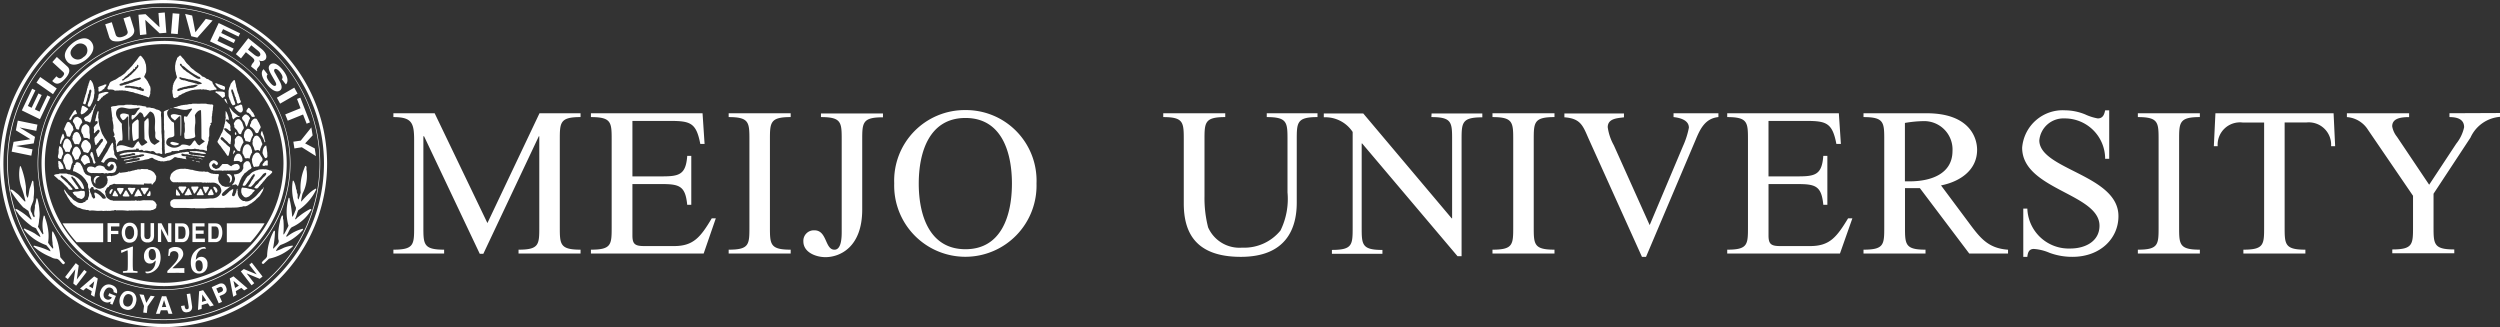 <svg xmlns="http://www.w3.org/2000/svg" width="214" height="28.009" viewBox="0 0 214 28.009">
  <rect x="0" y="0" width="214" height="28.009" fill="#333333" stroke="none"/>
  <g id="グループ_29" data-name="グループ 29" transform="translate(-1775 -1546.191)">
    <g id="logo-meijo01" transform="translate(1808.674 1555.614)">
      <g id="グループ_28" data-name="グループ 28">
        <path id="パス_266" data-name="パス 266" d="M8.049,9.671,3.532.27H0V.6c1.583,0,1.776.5,1.776,1.969V9.98c0,1.525,0,1.969-1.776,1.969v.328H4.343v-.328c-1.776,0-1.776-.463-1.776-1.969V2.239h.058L7.393,12.3H7.7L12.45,2.239h.039V9.98c0,1.525,0,1.969-1.776,1.969v.328h5.308v-.328c-1.776,0-1.776-.463-1.776-1.969V2.587c0-1.525,0-1.988,1.776-1.988V.27H12.508ZM24.032,11.64H21.484c-.791,0-1.023-.154-1.023-.907v-4.4H22.97c1.525,0,2.027.174,2.181,1.776H25.5V3.918h-.347c-.116,1.621-.695,1.757-2.181,1.757H20.461V.927h3.185c1.776,0,2.278.154,2.625,1.969h.367L26.464.27H16.909V.6c1.776,0,1.776.463,1.776,1.988V9.98c0,1.525,0,1.969-1.776,1.969v.328h9.651L27.6,9.265h-.347C26.29,10.887,25.673,11.64,24.032,11.64ZM28.7.6c1.776,0,1.776.463,1.776,1.988V9.98c0,1.525,0,1.969-1.776,1.969v.328h5.308v-.328c-1.776,0-1.776-.463-1.776-1.969V2.587c0-1.525,0-1.988,1.776-1.988V.27H28.7ZM36.6.6c1.776,0,1.776.463,1.776,1.988v7.8c0,.425,0,1.564-.618,1.564-.83,0-.618-1.66-1.718-1.66a.9.9,0,0,0-.946.946c0,.946,1.081,1.351,1.892,1.351,1.216,0,3.146-.83,3.146-4.073V2.606c0-1.525,0-1.988,1.776-1.988V.29H36.6V.6ZM48.971,0a6.042,6.042,0,0,0-6.1,6.273,6.093,6.093,0,1,0,12.18,0A6.037,6.037,0,0,0,48.971,0Zm0,11.91c-3.088,0-4-2.915-4-5.617s.907-5.617,4-5.617,3.976,2.915,3.976,5.617S52.06,11.91,48.971,11.91ZM74.76.6c1.776,0,1.776.463,1.776,1.988V7.046a6.13,6.13,0,0,1-.6,3.262,4,4,0,0,1-3.281,1.467,2.929,2.929,0,0,1-2.915-1.737,10.073,10.073,0,0,1-.309-2.664V2.587c0-1.525,0-1.988,1.776-1.988V.27H65.9V.6c1.757,0,1.757.463,1.757,1.988v5.4c0,2.374.907,4.575,4.884,4.575,3.9,0,4.787-2.451,4.787-4.633V2.587c0-1.525,0-1.988,1.776-1.988V.27H74.76ZM88.851.6c1.776,0,1.776.463,1.776,1.988V9.265h-.039L83.021.29H79.643V.618a2.8,2.8,0,0,1,2.471,1.255V10c0,1.525,0,1.969-1.776,1.969V12.3h4.324v-.328c-1.776,0-1.776-.463-1.776-1.969V2.857h.039l8.165,9.651h.347v-9.9c0-1.525,0-1.988,1.776-1.988V.29H88.87L88.851.6Zm5.231,0c1.776,0,1.776.463,1.776,1.988V9.98c0,1.525,0,1.969-1.776,1.969v.328H99.39v-.328c-1.776,0-1.776-.463-1.776-1.969V2.587c0-1.525,0-1.988,1.776-1.988V.27H94.082V.6Zm15.5,0c.54.058,1.313.251,1.313.907a7.008,7.008,0,0,1-.5,1.564l-2.857,6.775-3.069-6.833a4.434,4.434,0,0,1-.521-1.544c0-.753.811-.772,1.39-.849V.29h-5.1V.618c1.39.1,1.583.714,2.065,1.814l4.575,10.134h.347l4.247-10.018c.386-.927.811-1.834,1.95-1.95V.27h-3.841V.6Zm11.7,11.041h-2.548c-.791,0-1.023-.154-1.023-.907v-4.4h2.509c1.525,0,2.027.174,2.181,1.776h.347V3.918H122.4c-.116,1.621-.695,1.757-2.181,1.757h-2.509V.927h3.185c1.757,0,2.278.154,2.625,1.969h.386L123.731.27h-9.555V.6c1.776,0,1.776.463,1.776,1.988V9.98c0,1.525,0,1.969-1.776,1.969v.328h9.651l1.062-3.011h-.367C123.538,10.887,122.939,11.64,121.279,11.64Zm13.628-1.93-2.432-3.262c1.641-.328,3.088-1.313,3.088-3.05,0-1.042-.656-3.127-4.324-3.127h-5.4V.6c1.776,0,1.776.463,1.776,1.988V9.98c0,1.525,0,1.969-1.776,1.969v.328h5.308v-.328c-1.757,0-1.757-.463-1.757-1.969v-3.3h1.274l4.227,5.6h3.32v-.328C136.509,11.833,135.833,10.945,134.907,9.709ZM129.792,6.1h-.405v-5a10.209,10.209,0,0,1,1.544-.154,2.427,2.427,0,0,1,2.529,2.548C133.459,5.482,131.587,6.1,129.792,6.1Zm11.1-3.513A2.073,2.073,0,0,1,143.053.714a3.456,3.456,0,0,1,3.474,3.455h.347V.019h-.347c-.077.367-.193.695-.637.695a4.418,4.418,0,0,1-1.081-.347,4.635,4.635,0,0,0-1.7-.347,3.482,3.482,0,0,0-3.687,3.2c0,3.59,6.621,3.918,6.621,6.679,0,1.332-1.216,1.95-2.49,1.95a3.541,3.541,0,0,1-3.687-3.417h-.347v4.131h.347c.039-.367.135-.676.56-.676a4.069,4.069,0,0,1,1.332.328,5.544,5.544,0,0,0,1.969.347c2.394,0,3.938-1.583,3.938-3.474C147.685,5.54,140.891,5.1,140.891,2.587ZM149.326.6c1.776,0,1.776.463,1.776,1.988V9.98c0,1.525,0,1.969-1.776,1.969v.328h5.308v-.328c-1.776,0-1.776-.463-1.776-1.969V2.587c0-1.525,0-1.988,1.776-1.988V.27h-5.308Zm6.64-.328-.135,2.818h.328a1.912,1.912,0,0,1,2.123-2.027h1.853V9.98c0,1.525,0,1.969-1.776,1.969v.328h5.308v-.328c-1.776,0-1.776-.463-1.776-1.969V1.062h1.853a1.912,1.912,0,0,1,2.123,2.027h.347L166.081.27ZM176,.27V.6c.695,0,1.255.193,1.255.869a3.4,3.4,0,0,1-.676,1.409l-2.316,3.513-2.76-4.111a1.961,1.961,0,0,1-.405-.888c0-.676.714-.791,1.448-.791V.27H167.22V.6a2.328,2.328,0,0,1,1.8,1.081l3.861,5.656V9.96c0,1.525,0,1.969-1.776,1.969v.328h5.308v-.328c-1.776,0-1.776-.463-1.776-1.969v-2.8L177.8,2.355A3.033,3.033,0,0,1,180.326.579V.251L176,.27Z" fill="#fff"/>
      </g>
    </g>
    <path id="logo-symbolmark02" d="M81.222,88.973c-.015-.007-.03-.015-.03-.037a1.623,1.623,0,0,1-.022-.24c-.007-.09-.007-.254-.007-.487v-.24c.007-.389.007-.636.007-.726,0-.022.007-.075.007-.165s.007-.135.007-.15l-.037-.03c-.24.09-.419.157-.531.195s-.269.082-.457.142v.007c.007.03.007.067.015.1a.612.612,0,0,1,.007.1l.015.007c.06-.03.195-.09.419-.187.045-.015.067-.03.075-.03s.015,0,.03.015.007.037.007.067l.007.142c.007.157.007.3.007.442V88.3c0,.292-.007.479-.015.561a.176.176,0,0,1-.03.09.111.111,0,0,1-.067.03l-.307.037v.135c.359-.007.584-.007.681-.007.142,0,.329,0,.569.007v-.135c-.03,0-.067-.007-.1-.007a1.959,1.959,0,0,1-.247-.037Zm2.021-1.909a.619.619,0,0,0-.4-.12.683.683,0,0,0-.516.217.814.814,0,0,0-.2.584.655.655,0,0,0,.142.457.442.442,0,0,0,.352.157.6.6,0,0,0,.232-.037.163.163,0,0,0,.06-.037c.037-.03.1-.09.217-.187a2.033,2.033,0,0,1-.06.374.885.885,0,0,1-.142.292.7.7,0,0,1-.232.21.6.6,0,0,1-.307.075.582.582,0,0,1-.12-.015l-.037.067.127.1a1.084,1.084,0,0,0,.442-.09,1.257,1.257,0,0,0,.374-.262,1.039,1.039,0,0,0,.269-.412,1.651,1.651,0,0,0,.03-1.07.623.623,0,0,0-.225-.307Zm-.142.846a.218.218,0,0,1-.1.112.27.27,0,0,1-.15.045.235.235,0,0,1-.157-.052.35.35,0,0,1-.12-.165.8.8,0,0,1-.045-.292.55.55,0,0,1,.082-.344.234.234,0,0,1,.21-.1.262.262,0,0,1,.24.15.916.916,0,0,1,.082.427.58.58,0,0,1-.037.225Zm2.463.838c-.112.007-.21.007-.284.007-.24,0-.382.007-.427.007h-.284v-.015c.1-.09.195-.187.292-.277l.165-.165.18-.187a2.2,2.2,0,0,0,.15-.195,1.216,1.216,0,0,0,.1-.2.517.517,0,0,0,.03-.187.585.585,0,0,0-.075-.292.541.541,0,0,0-.225-.225.819.819,0,0,0-.389-.075.8.8,0,0,0-.307.052.636.636,0,0,0-.24.157c-.007.067-.007.12-.015.18l-.037.374h.12c.03-.1.045-.195.067-.262a.3.3,0,0,1,.142-.112.37.37,0,0,1,.18-.037.375.375,0,0,1,.262.1.383.383,0,0,1,.1.292.544.544,0,0,1-.03.187.764.764,0,0,1-.09.2,1.443,1.443,0,0,1-.18.247c-.075.09-.187.21-.344.374l-.3.3v.165l.748-.007H85.1l.479.007.007-.015c0-.06-.007-.1-.007-.135,0-.06,0-.135.007-.225l-.022-.037Zm1.5-.966a1.117,1.117,0,0,0-.157.015c-.052.015-.09.03-.112.037a1.581,1.581,0,0,0-.232.21,2.034,2.034,0,0,1,.06-.374,1,1,0,0,1,.142-.3.985.985,0,0,1,.225-.21.566.566,0,0,1,.292-.075.6.6,0,0,1,.112.007l.052-.052-.127-.1a1.109,1.109,0,0,0-.442.09,1.169,1.169,0,0,0-.374.262,1.126,1.126,0,0,0-.269.412,1.52,1.52,0,0,0-.1.591,1.477,1.477,0,0,0,.075.487.694.694,0,0,0,.232.314.619.619,0,0,0,.4.12A.7.7,0,0,0,87.36,89a.783.783,0,0,0,.2-.584.587.587,0,0,0-.15-.464.481.481,0,0,0-.344-.165Zm.007,1.145a.252.252,0,0,1-.21.1.262.262,0,0,1-.24-.15.95.95,0,0,1-.082-.434.453.453,0,0,1,.037-.217.256.256,0,0,1,.1-.112.263.263,0,0,1,.15-.037.235.235,0,0,1,.157.052.328.328,0,0,1,.12.157.8.8,0,0,1,.045.292.489.489,0,0,1-.082.344Zm-8.061-2.41h.292v-.681h.629V85.56h-.629v-.374h.719V84.9H79.006v1.617ZM80.9,84.864a.581.581,0,0,0-.464.187,1.131,1.131,0,0,0,0,1.332.568.568,0,0,0,.464.187.591.591,0,0,0,.464-.187.938.938,0,0,0,.217-.666.905.905,0,0,0-.217-.666A.568.568,0,0,0,80.9,84.864Zm.277,1.265a.332.332,0,0,1-.284.15.316.316,0,0,1-.284-.15.754.754,0,0,1-.1-.419.737.737,0,0,1,.1-.419.332.332,0,0,1,.284-.15.316.316,0,0,1,.284.15.72.72,0,0,1,.1.419A.668.668,0,0,1,81.177,86.129Zm1.744.165a.938.938,0,0,0,.067-.4V84.9h-.3v.988a.5.5,0,0,1-.037.24.223.223,0,0,1-.232.135.217.217,0,0,1-.232-.135.665.665,0,0,1-.03-.24V84.9h-.307v.988a1.01,1.01,0,0,0,.067.4.518.518,0,0,0,.509.262A.484.484,0,0,0,82.921,86.294Zm1.549.225V84.909h-.277v1.123l-.569-1.123h-.307v1.609h.277V85.381l.584,1.138Zm1.4-1.362a.475.475,0,0,0-.24-.2.638.638,0,0,0-.225-.037h-.614v1.609h.614a.516.516,0,0,0,.479-.3A1.194,1.194,0,0,0,86,85.688a1.083,1.083,0,0,0-.03-.262.674.674,0,0,0-.1-.269Zm-.225.853a.3.3,0,0,1-.3.232h-.277V85.186h.277a.272.272,0,0,1,.269.135.858.858,0,0,1,.067.374.825.825,0,0,1-.037.314Zm1.662-.816v-.284H86.274v1.609h1.063v-.292h-.778v-.412h.674V85.53h-.674v-.344h.748Zm1.4-.037a.475.475,0,0,0-.24-.2.638.638,0,0,0-.225-.037h-.614v1.609h.614a.516.516,0,0,0,.479-.3,1.194,1.194,0,0,0,.112-.539,1.084,1.084,0,0,0-.03-.262.674.674,0,0,0-.1-.269Zm-.217.853a.3.3,0,0,1-.3.232h-.277V85.186h.277a.272.272,0,0,1,.269.135.858.858,0,0,1,.067.374,1.292,1.292,0,0,1-.037.314Zm-15.9-7.425L71.185,78.3v-.007l1.5-.217.112-.561-1.3-.793v-.007L72.906,77l.1-.531-1.684-.344-.165.831,1.235.756v.007l-1.43.225-.165.838,1.684.344.1-.539ZM74.119,74.1l-.269-.135-.666,1.392-.4-.195.584-1.228-.277-.135-.584,1.228-.322-.157.644-1.34-.277-.135-.883,1.856,1.549.756.9-1.909Zm.539-.726-1.415-.981-.322.479,1.415.988Zm-.03-1.04-.359.4c.24.217.516.464,1.13-.225.367-.419.442-.763.172-1.01l-.906-.823-.382.434.906.831c.1.09.172.187-.03.412s-.329.165-.531-.022Zm2.478-1.385c.292-.217,1-.883.531-1.542s-1.317-.157-1.6.067-1,.876-.531,1.534S76.806,71.167,77.105,70.95Zm-.9-1.228a.648.648,0,0,1,.966.03.658.658,0,0,1-.24.943.648.648,0,0,1-.966-.03C75.668,70.276,75.953,69.917,76.207,69.722Zm3.271-.412a1.571,1.571,0,0,0,.9-.067c.666-.21,1.018-.539.891-.973l-.337-1.078-.561.18.344,1.093c.067.2-.06.367-.434.487-.254.082-.5.052-.576-.18l-.337-1.07-.561.18.344,1.1a.516.516,0,0,0,.329.329Zm2.859-.569-.1-1.235h.007l1.22,1.145.576-.045-.135-1.737-.539.045.09,1.213h-.007l-1.19-1.115-.606.052.135,1.737.546-.06Zm2.822-1.759-.576-.045-.142,1.736.576.045Zm1.534,2.043L88,67.551l-.584-.135-.883,1.138h-.007l-.277-1.422-.6-.142L86.17,68.9l.524.127Zm2.972,1.213.135-.277L88.415,69.3l.187-.4,1.213.584.135-.277-1.213-.584.157-.329,1.325.636.135-.277-1.834-.883-.741,1.572Zm.763.561.419-.531.464.374c.337.269.3.359.15.539a.666.666,0,0,0-.165.314l.5.4.03-.037c-.075-.1-.037-.15.112-.344a.388.388,0,0,0,0-.569.456.456,0,0,0,.591-.06c.09-.12.195-.472-.382-.928l-1.093-.883-1.063,1.362.434.359Zm.883-1.123.561.457c.262.217.232.359.18.434-.1.135-.262.09-.494-.09l-.531-.427.284-.374Zm1.4,2.492-.344-.442c-.165.135-.337.494.292,1.3.15.195.711.831,1.123.509.24-.195.1-.531-.09-.868l-.337-.6c-.06-.1-.15-.254-.037-.344s.329.082.457.254c.314.4.2.554.15.606l.344.442c.157-.135.292-.531-.24-1.205-.561-.711-.928-.629-1.078-.509-.3.24-.075.614.15,1.018l.15.262c.15.254.254.442.15.531-.142.12-.367-.1-.531-.314C92.539,72.409,92.637,72.237,92.711,72.17Zm1.063,2.507,1.5-.861-.284-.509-1.49.861.277.509Zm1.751.389-1.31.531.217.539,1.31-.531.307.786.284-.112-.823-2.118-.284.112.3.793Zm-.614,2.867.09.576.636-.1,1.205.756-.1-.659-.823-.427.644-.689-.112-.681-.906,1.13Zm-17.9,10.973-.636.823.165-1.2-.254-.2-.913,1.19.232.18.644-.846-.172,1.22.24.187.913-1.19-.217-.165ZM76.649,90.5l.284.165.24-.217.479.277-.067.314.292.172.292-1.572-.307-.18Zm1.093-.015-.329-.195.457-.412Zm1.647-.277a.685.685,0,0,0-.569,0,.838.838,0,0,0-.4.464.766.766,0,0,0-.03.6.625.625,0,0,0,.367.374.58.58,0,0,0,.307.045.9.9,0,0,0,.21-.075l-.045.187.195.075.3-.748-.569-.232-.09.232.314.135a.407.407,0,0,1-.2.172.341.341,0,0,1-.269-.015.41.41,0,0,1-.217-.217.541.541,0,0,1,.03-.412.656.656,0,0,1,.254-.337.373.373,0,0,1,.322-.015.4.4,0,0,1,.142.1.328.328,0,0,1,.082.262l.284.112a.564.564,0,0,0-.045-.412.671.671,0,0,0-.367-.292Zm1.549.531a.626.626,0,0,0-.516.052.985.985,0,0,0-.3,1.213.676.676,0,0,0,.434.292.6.6,0,0,0,.516-.052.845.845,0,0,0,.367-.554.8.8,0,0,0-.067-.659A.627.627,0,0,0,80.938,90.74Zm.21.868a.637.637,0,0,1-.195.359.359.359,0,0,1-.314.067.347.347,0,0,1-.254-.21.623.623,0,0,1-.015-.412.656.656,0,0,1,.195-.359.359.359,0,0,1,.314-.067.344.344,0,0,1,.254.21.682.682,0,0,1,.015.412Zm1.175.12-.217-.689-.367-.045.389,1-.067.561.307.037.067-.561.606-.868-.344-.045Zm1.34-.576-.516,1.512h.322l.1-.307h.554l.1.307h.337l-.531-1.5-.367-.007Zm-.007.936.187-.6.187.591-.374.007Zm2.433-1.16-.307.045.165,1.04a.535.535,0,0,1,0,.157.121.121,0,0,1-.12.1.149.149,0,0,1-.15-.045.688.688,0,0,1-.075-.24v-.037l-.3.045v.037a.878.878,0,0,0,.157.4.423.423,0,0,0,.4.09.411.411,0,0,0,.359-.254.587.587,0,0,0,.015-.307l-.15-1.033Zm.756-.195-.1,1.6.314-.09.007-.329.524-.15.18.269.329-.09-.913-1.3-.344.09Zm.247.906.022-.629.344.516Zm1.789-1.557a.517.517,0,0,0-.374.037l-.584.262.6,1.385.284-.127-.217-.494.284-.12a.575.575,0,0,0,.3-.254.5.5,0,0,0-.03-.4.468.468,0,0,0-.262-.292Zm-.007.591a.272.272,0,0,1-.127.112l-.254.112-.18-.4.254-.112a.242.242,0,0,1,.172-.022.218.218,0,0,1,.12.135.221.221,0,0,1,.015.18Zm.591-1.04.3,1.572.284-.165-.067-.314.479-.284.24.217.292-.172-1.205-1.033-.322.18Zm.786.621-.329.195-.135-.606Zm.891-1.789.636.823-1.108-.457-.254.2.921,1.19.225-.18-.651-.838,1.123.464.24-.195-.921-1.19-.21.18ZM76.357,86.533h2.275V84.917h-3.48A10.083,10.083,0,0,0,76.357,86.533Zm12.859,0h2.028a9.761,9.761,0,0,0,1.205-1.617H89.216v1.617ZM82.509,70.807H82.5v.007h.007Zm.127.307h-.007v.007h.007Zm.022.142h-.007v.007h.007Zm0,.022h-.007v.015h.007Zm0,.494h-.007v.007h.007Zm1.834.254h-.007v.007h.007Zm3.81.531H88.3v.007H88.3Zm.075.037H88.37V72.6h.007Zm-11.4,1.766v-.007C76.971,74.355,76.971,74.363,76.978,74.363Zm.561.479h0v0Zm-.629-.21a.191.191,0,0,0,.18.1c.06-.03.045-.082.067-.12h.007c0-.045,0-.1.03-.1a2.526,2.526,0,0,0,.067-.254l.007-.06c.06-.067.037-.18.067-.277s.082-.1.082-.232l.007.007a.111.111,0,0,1,.007-.045v.007a.2.2,0,0,1,.03-.127c.03-.007.007-.037.03-.045s.067-.007.1-.007c-.007.007-.007.007-.015.007h.015c.015.045.03.045.03.082h-.007v.007h.007c0,.007-.007.015-.007.03.037.09-.03.09-.03.195l-.007-.007c0,.007.007.03-.007.03h0a.794.794,0,0,1-.015.157L77.539,74a1.03,1.03,0,0,1-.045.195c-.007,0-.007-.007-.007-.015-.015.037,0,.09-.03.127-.007.142-.082.18-.1.292l-.007-.007c0,.007.007.03-.007.037v-.007c-.007.03,0,.09-.03.1l.007.007c-.03.015-.015.067-.015.1a.13.13,0,0,0,.254.007c-.007-.015.007-.03.022-.03.03-.09.127-.225.142-.307a.007.007,0,0,1,.007.007.165.165,0,0,1,.007-.06v.007a1.2,1.2,0,0,0,.1-.329l.007.007.015-.217h-.007c.082-.157,0-.344.03-.5-.082-.045,0-.15-.067-.21a.932.932,0,0,0-.18-.457c-.015-.03-.06-.1-.12-.1a.339.339,0,0,0-.067.195l-.007-.007a.841.841,0,0,0-.082.284h-.015c.007.037-.015.015-.03.082l-.007-.007c0,.015.007.09-.007.09.015.015-.03.045-.007.045l-.007.007h-.007v.022c-.03.03-.03.1-.045.187v-.015a.921.921,0,0,1-.045.165l.007.007c-.015.037-.037.15-.06.165h-.007v.045a.356.356,0,0,0-.045.18l-.007.007-.007-.007c.007.037-.03.06-.03.1v-.007c-.015.06-.03.142-.045.18h0a.7.7,0,0,1-.03.12.007.007,0,0,1-.007-.007.169.169,0,0,1-.022.075c-.007.082-.045.052-.022.09Zm13.1-.4v-.007C90,74.228,90,74.228,90.009,74.228Zm-.659-.606h.015v.389c0,.06.067.21.075.277.015.045.06.09.075.127a.718.718,0,0,0,.112.277H89.62c.037.007.045.09.075.082.037.09.112.007.165.007.165-.045.03-.187.03-.292-.1-.157-.1-.374-.187-.516.007-.12-.06-.142-.067-.247a.323.323,0,0,1-.03-.232c0-.015.015-.007.015-.03s.075-.007.075-.015a.4.4,0,0,1,.075.18c.037.007.007.045.03.082.06.03.06.247.112.307a.225.225,0,0,0,.06.12c.03.03,0,.1.015.1h-.007l.007.03-.007-.007a.542.542,0,0,1,.082.18v.007a.1.1,0,0,0,.007.045h-.007V74.5h.007v.03a.224.224,0,0,0,.1.142c.045.007.06-.015.082-.045a.211.211,0,0,1,.06-.007c.067,0,.067-.045.1-.082.03-.082-.082-.195-.082-.277a.062.062,0,0,1-.015-.06v.007h.007V74.2h-.007l-.075-.232c-.03-.037,0-.1-.045-.142-.06-.1-.06-.225-.112-.307a.63.63,0,0,0-.067-.277,1.219,1.219,0,0,0-.06-.329l-.007-.007a1.124,1.124,0,0,0-.037-.195c-.067-.15-.15.03-.187.03-.045.1-.187.187-.2.329l-.007-.007c0,.007.007.015-.007.03v-.007c-.007.082-.037.1-.06.165h.007c-.03.015-.03.09-.037.09-.037.045-.007.1-.045.157l-.007-.007c.022.067-.022.075-.007.135Zm.981.584.007-.007C90.331,74.191,90.331,74.2,90.331,74.206ZM88.37,73.158a1.262,1.262,0,0,0,.374.269c.03.015.082.007.112.03l.007-.007a.221.221,0,0,0,.112.045V73.5h.007v-.007h.007a.1.1,0,0,0,.06-.09l.007.007a.532.532,0,0,0,.007-.12c-.015-.045-.06-.15-.15-.127a.8.8,0,0,0-.262-.1c-.015-.06-.127,0-.157-.067a.1.1,0,0,1-.067-.03c-.067,0-.157-.082-.187-.03s.037.082.075.157c.007.037.052.03.052.067Zm-10.082.494a1.608,1.608,0,0,0,.225-.1l-.007-.007c.082-.015.037-.045.12-.1.067-.015.082-.06.127-.1l-.015-.007c.007-.015.037-.045.037-.06a.505.505,0,0,0,.142-.217h.007c-.045-.03-.03-.03-.082-.037v.007c-.037.007-.135.007-.142.03-.045.045-.127.045-.157.067a2.038,2.038,0,0,0-.269.1c-.037.03-.067.03-.067.1C78.273,73.375,78.168,73.6,78.288,73.652Zm4.678-.359h-.007V73.3h.007Zm7.507.225h-.007v.007h.007Zm-10.224.015v.007h.007v-.007Zm7.979.135c.045.1.112.067.18.142.045.037.082.045.112.09a1.218,1.218,0,0,1,.269.247h-.007c.037,0,.037.03.045.045.06-.007.112-.067.165-.09l-.007-.007c.067-.015.067-.067.082-.127-.045-.045.007-.165-.03-.232-.015-.045-.082-.067-.15-.082v-.007h-.007v.007a.231.231,0,0,0-.067-.007v-.007c-.135,0-.195-.015-.329-.007a.273.273,0,0,0-.112,0V73.6c-.037.022-.135.03-.142.067ZM83,73.607H83v.007H83Zm7.507.037H90.5v.007h.007Zm-12.38.7Zm.015.1c.157.037.135-.045.195-.12.1-.007.1-.195.232-.195a.217.217,0,0,1,.1-.127c.127-.045.217-.165.352-.21.037-.007.082-.03.06-.082-.1-.067-.18-.03-.292-.037-.03,0-.06.015-.06.037-.142-.007-.3.09-.419.1a.235.235,0,0,0-.082.195c-.007,0-.007,0-.007-.007h-.007v.015h.007a.026.026,0,0,1-.007.015c.03.157-.06.157-.067.292l.007.007-.007.007-.007-.007c.007.06-.037.1.007.12Zm9.409-.621v-.007h-.007v.007Zm3.024.06h-.007V73.9h.007Zm-1.519.374c-.067.037-.015.1-.007.157a2.07,2.07,0,0,0,.232.284c0-.007,0-.007-.007-.015h.007v-.007h0a1.22,1.22,0,0,1-.075-.217c-.037-.06-.03-.195-.15-.2Zm-8.825.277v.007h.007v-.007Zm.09,0h-.007v.007h.007Zm.374,0v.007h.007v-.007Zm-1.377.082v.007h.015v-.007Zm-1.542.5c-.007.1-.082.1-.127.165-.007.15-.217.277-.3.4-.06.007-.082.06-.127.067v.007a.449.449,0,0,0-.232.18c.007.067.067.12.082.18.015-.007.045.06.067.06l-.007.007c.067.007.12-.015.142.015a1.437,1.437,0,0,1,.24.1,1.049,1.049,0,0,0,.1-.277.415.415,0,0,0,.022-.127h.007V75.9h-.007a.213.213,0,0,1,.03-.09c.007-.037.015-.15.045-.157,0-.082.037-.12.045-.18,0-.015.007-.03.007-.045h0c.007-.037.03-.067.015-.1.045-.015.03-.1.045-.12s.03-.067.045-.082c.007-.142.127-.277.127-.352v-.03c0-.007-.007-.03-.015-.03l.007.015c-.037-.015-.03.037-.045.037-.037.142-.127.195-.18.352.015.015,0,.015.007,0Zm12.6-.359c-.06.007-.127.067-.187.082v-.007c-.1,0-.157.09-.254.1l-.045.03c-.03.127.112.165.15.254.067.06.187.142.232.195a.428.428,0,0,1,.1.007c.03.045.06-.007.082.007.225-.15.112-.367.067-.621-.037-.022-.09-.082-.15-.045Zm-7.455.075h-.007v.007h.007Zm-6.153.756c.015,0,.09-.007.1-.03v.007a1.285,1.285,0,0,0,.21-.127v-.007a1.7,1.7,0,0,0,.232-.232c.007-.037.045-.037.037-.082h-.015v-.015a2,2,0,0,0-.427-.254c-.067.015-.045.015-.082.045a.79.79,0,0,0-.045.18l-.007-.007c-.015.037,0,.1-.015.127v-.007c-.007.045-.03.06-.03.12l-.007-.007c.007.007.007.09-.007.1a.207.207,0,0,0,0,.1.23.23,0,0,0,.06.1Zm1.886-.734v-.007h-.007v.007Zm11.01.816a.56.56,0,0,0,.037.232H89.7a.284.284,0,0,1,.045.1c-.007.03.037.007.045.015l-.007-.007c.067-.045.127-.142.232-.165.067-.082.18-.015.292-.045.015-.1-.075-.03-.135-.09-.135-.12-.292-.217-.419-.344s-.187-.254-.322-.382h0v-.007h-.007a.007.007,0,0,0-.007-.007c.045.142.082.269.112.367h-.007c.03,0,.007.045.03.045h-.007c.067.082.075.225.127.292Zm1.362-.614c-.03.127-.18.157-.112.329.007.03.03.03.06.06.15-.007.165.127.269.165.015.045.045.1.067.1,0,.045.037.082.1.1.112-.015.112,0,.187-.015.045-.067-.045-.142-.045-.187l-.03-.045a.4.4,0,0,0-.06-.127c-.135-.1-.232-.374-.374-.412v-.007l-.06.045ZM83.482,75h-.007v.015h.007Zm1.04.03h.007v-.007h-.007Zm3.742.037v-.007h-.007v.007Zm.494.015h-.007v.007h.007Zm-13,.973h.1a.392.392,0,0,0,.052-.082h.007v-.007a.871.871,0,0,0,.045-.112c.045,0,0-.045.037-.06a.232.232,0,0,1,.082-.09V75.7a.372.372,0,0,1,.21-.127c.067.015.06-.045.1-.06l-.007-.007c.007,0,0-.06-.03-.067-.015-.067-.067-.157-.082-.217-.082-.03-.1.067-.157.12v-.015c-.1.165-.232.367-.344.561-.015.015-.015.06-.037.067-.022.067,0,.075.03.1Zm13.353-.726a2.591,2.591,0,0,1-.007.329.861.861,0,0,1,.007.135c.037.067-.015.127-.007.187l-.015.1-.007-.007c-.007.067.03.067,0,.15l-.007-.007c-.03.06-.015.217-.067.254-.015.06-.007.18-.045.195l-.015.1h0c0,.1-.067.142-.1.284,0,.06-.045.067-.067.15v-.007l-.03.037a5.733,5.733,0,0,1-.322.644c-.03.082.015.1.03.18.007,0,.015-.007.03,0-.007.037.075.1.075.127h.007l.03.045c.112.09.157.232.254.329a1.634,1.634,0,0,0,.195.254c0,.06.015.007.03.067.1.1.127.232.24.284.1-.1.075-.21.127-.359h.007c-.015-.067.037-.1.03-.18l.007.007v-.195a1.066,1.066,0,0,0-.21-.165c-.045-.1-.082-.045-.15-.165A1.818,1.818,0,0,1,88.9,77.9c-.075-.1-.195-.1-.217-.269,0-.015.03-.045.06-.082.037-.015.112.007.112,0l.165.157v.015a1.691,1.691,0,0,0,.217.187l-.007.007c.03.037.075.045.082.082h-.007a.989.989,0,0,0,.187.157c.082-.007.03-.142.06-.195a1.923,1.923,0,0,0,.015-.472c.007-.082-.112-.15-.15-.195a1.8,1.8,0,0,1-.419-.4c-.03-.09.03-.09.037-.12a.408.408,0,0,1,.254.1,2.047,2.047,0,0,0,.187.15c.165.015.007-.217.045-.269l-.007-.007c.037-.127-.015-.195-.045-.314-.135-.067-.195-.18-.329-.292a.063.063,0,0,1,.03-.1.052.052,0,0,1,.03-.015v-.007a.32.32,0,0,1,.15.045h-.007v.007h.007v.007c.007.007.015.007.03.007a.873.873,0,0,0-.045-.337,2.219,2.219,0,0,0-.15-.367c-.052-.037-.052-.1-.075-.045Zm-.015.329v0Zm-.172,1.093v-.007C88.909,76.743,88.917,76.75,88.924,76.75Zm-.1.284h0v0ZM78.033,75.8h0v.015l-.007-.007a.317.317,0,0,1-.03.09h-.007a.309.309,0,0,1-.03.157l-.007-.007v.1c.007.1.1-.007.127.015s.067.015.082.067a.223.223,0,0,1-.015.09v-.007c-.007.082-.045.082-.12.142-.03.06-.135.12-.142.18-.067.037-.06.127-.045.187h0v.007h.007a.045.045,0,0,1,.007.03.026.026,0,0,1-.007.015l-.007-.007a.393.393,0,0,1,.015.127c0,.007-.007.007-.007.015L77.839,77c.007.015-.007.06.007.09h-.022c.007,0,.03.015.007.03l-.007-.007.03.082c.045,0,.015.015.045.007v.007h.007v-.022H77.9c.045-.03.1-.142.18-.18L78.071,77c.082-.015.067-.142.18-.09.037.037.1.06.082.142-.06.09-.1.187-.18.232a.057.057,0,0,1-.007.03l-.007-.007c-.045.157-.217.18-.254.352-.03.015.007.045,0,.045s0,.007,0,.007h-.007l.007.007c0,.007.007.015,0,.015l-.007-.007c-.015.015.037.037.007.06l-.007-.007v.03c0,.007.03.015.007.03h-.007c.03.015.007.1.037.157v-.007a1.548,1.548,0,0,1,.045.18c0,.03.015.045.03.03v.007h.03c.015-.007.06-.015.067-.06v.007c0-.09.045-.06.067-.09l-.007-.007c.082-.015.045-.082.1-.1.007-.015.037-.06.03-.067.015-.007.037-.045.045-.045.015-.045.1-.09.1-.12s.067-.015.067-.045a.118.118,0,0,1,.12.045c.03.195-.1.247-.195.382-.007.09-.135.142-.165.247-.045.037-.06.1-.127.142-.03.045-.082.09-.082.127-.015.007-.015.03-.015.045v.007a1.224,1.224,0,0,1,.03.187.532.532,0,0,1,.067.225c.067.03-.007.15.1.15-.007,0-.007.007-.015.007h.045c.03-.06.135-.217.18-.284.037-.1.12-.15.157-.269a.026.026,0,0,1,.007.015l.03-.082v.007c0-.045.06-.045.045-.09.007-.037.045-.03.06-.082.067-.067.082-.187.135-.254l.007.007c0-.06.06-.1.082-.157,0-.015.037-.09.015-.1,0-.007.007-.007.007-.015l.007.007c-.045-.045-.142-.232-.195-.292-.067-.037-.067-.157-.135-.195-.03-.1-.135-.217-.142-.292a3.415,3.415,0,0,1-.157-.494.793.793,0,0,1-.082-.344.4.4,0,0,1-.03-.12v-.007c-.007-.075.007-.142-.007-.232-.067-.1,0-.254-.03-.329.015-.142.067-.225,0-.344-.082.045-.082.187-.127.277v-.007c-.015.082-.06.142-.052.225Zm.045-.225c-.007.007-.007.007,0,.015Zm-.045.225c-.007.007-.007.007-.007.015a.026.026,0,0,1,.007-.015Zm10.195-.314h.007v-.007h-.007Zm2.507.763c.03.06.075.225.112.314l.015.06c.045.03.06-.015.082-.03a2.468,2.468,0,0,0,.1-.277l.007.007c0-.045.03-.045.03-.1a.3.3,0,0,1,.045-.127.38.38,0,0,1,.067-.12.14.14,0,0,0-.06-.165c-.045-.09-.1-.142-.135-.142s-.037-.06-.075-.045l.007-.007c-.18-.082-.307.12-.4.217C90.488,76.032,90.653,76.1,90.735,76.249Zm-12.171-.591V75.65h-.007v.007Zm-2.492.419-.007-.007a.228.228,0,0,0-.007.187.768.768,0,0,1,.18.367c.015-.007.045.1.06.1h-.007c.015.09.03.067.082.142a.387.387,0,0,1,.082.015h-.007c.015,0,.06.007.06.015.082-.015.067-.1.082-.18l.007.007a.314.314,0,0,0,.015-.1l.03-.007a.715.715,0,0,1,.2-.314.572.572,0,0,0-.127-.344c-.037-.007-.082-.082-.1-.06a.313.313,0,0,1-.12-.082c-.1-.06-.225.045-.307.045C76.177,75.972,76.087,75.972,76.072,76.077Zm12.687-.135h-.007v.007h.007Zm2.62.172c-.015.03-.1.09-.075.142,0,.03-.03.067-.015.067-.037.09-.045.06-.067.142l-.007-.007a.3.3,0,0,0-.007.18s.015,0,.015.007a.007.007,0,0,1-.007.007c.015,0,.037,0,.045.007l-.007.007c.007.015.06.007.06.045a.522.522,0,0,1,.15.12v.007c.03.06.112.067.112.127a.934.934,0,0,0,.135.225c.015.007.06.015.045,0,.045,0,.007.007.045,0s.1.007.112-.067v.007c0-.06.067-.09.067-.18v.007c.045-.1.127-.18.135-.284l.007.007c-.06-.157-.1-.232-.165-.382-.1-.127-.112-.247-.21-.329-.037-.045-.127.007-.165-.03-.052.037-.18.12-.2.172Zm-.711.659c.015-.12-.075-.232-.075-.314-.045-.082-.037-.157-.1-.232s-.142-.232-.284-.225a.222.222,0,0,0-.187.082c-.075,0-.1.142-.165.195v-.007l-.015.06c-.082.12.06.18.007.314.045.157.262.254.292.419a1.763,1.763,0,0,1,.112.187c.06.007.06.037.15.03a.1.1,0,0,0,.06-.1,1.37,1.37,0,0,1,.157-.314l.007.007.03-.067.007-.037Zm-1.916-.748h.007v-.007h-.007Zm-9.536.1H79.2v.007h.015Zm-.022.075h.015V76.2h-.015Zm-3.915.681c.037.045.037.09.082.1a1.765,1.765,0,0,1,.127.344H75.5a.3.3,0,0,0,0,.082c.015.007.03.015.037.06a.386.386,0,0,1,.082.015c-.007,0-.007.007-.015.007.045-.015.09.022.157.022,0,.007-.03.007-.007.007s.082-.1.1-.157h.007a.491.491,0,0,1,.082-.21c.03-.142.18-.157.135-.329-.045-.09-.03-.21-.082-.254v.007c-.082-.1-.157-.232-.232-.307a.1.1,0,0,1-.082-.03c-.157-.03-.195.18-.269.284.007.03-.007.06-.03.06.007.052-.007.052-.015.082h-.015v.007h.007c0,.007-.007.007-.007.015-.03.007-.015.067-.037.082.007.007-.007.015-.007.007,0,.06-.045.06-.03.1Zm.127-.352h0v0Zm1.407.651c0,.09.082.1.082.18a.637.637,0,0,1,.045.142.232.232,0,0,0,.037.082c.015.03.082,0,.1.015l-.007.007c.037.007.217-.015.262.045a.007.007,0,0,1-.007.007c.082.007.1.09.142.06a1.186,1.186,0,0,0-.007-.539c-.015-.195.037-.442-.067-.591-.12-.082-.142-.195-.329-.142-.1.067-.24.142-.254.284l-.007-.007c-.03.045-.007.1-.045.15a.007.007,0,0,1-.007-.007c.015.12-.022.217.06.314Zm11.265-.7h.007v-.007h-.007Zm-.015.187h-.007v.007h.007Zm3.159.225a.694.694,0,0,0-.15-.067c-.015,0-.075-.007-.075.007-.007-.03,0,.015-.015,0v-.007a.634.634,0,0,0-.262.329h-.007a.27.27,0,0,1-.03.15V77.3a1.269,1.269,0,0,0-.007.165c0,.022.007.045.007.06h0v.007h0a.153.153,0,0,0,.052.1.434.434,0,0,1,.045.157l-.007-.007c.037.037.037.082.06.1h-.007a1.127,1.127,0,0,1,.292.06.026.026,0,0,1-.015.007h.1c.007-.015.06-.067.037-.1l.007.007c.007-.067.06-.12.06-.195l.007.007a.858.858,0,0,1,.15-.284A.753.753,0,0,0,91.222,76.9Zm.9.4c.015.015.007.037.007.06a1.361,1.361,0,0,1,.292.554h.007v.007h.007v.06c.06.007.067-.03.075-.06a1.218,1.218,0,0,1-.1-.412c-.045-.142-.112-.284-.15-.434a.039.039,0,0,0-.06-.03v-.007c-.015.03-.045.06-.045.1l-.007-.007-.007.067v-.007c-.007.015,0,.045-.015.045-.007.03.007.045.007.067Zm0,0ZM76,77.731v-.007c.037.045.015.1.045.1.067.1.082.232.157.307.045.03.165-.007.232.007l-.007.007c.03.007.082-.015.1.015.082,0,.06-.082.082-.12.06-.1.165-.247.142-.382l.007.007a.321.321,0,0,1-.03-.1c-.082-.127-.1-.344-.269-.434a.163.163,0,0,0-.12-.037c-.1.03-.217.082-.24.195-.045.09-.045.1-.09.187C76.05,77.6,75.968,77.641,76,77.731Zm14.019-.412c.045-.045-.007-.12-.015-.157-.015,0-.03-.06-.075-.045a.279.279,0,0,0,.007.232C89.987,77.357,89.994,77.327,90.017,77.319Zm-11.138-.127v-.007h-.007v.007Zm-3.952.689v-.015a.01.01,0,0,0,0,.015Zm.1.24c.022-.03.007-.082.03-.1v-.03c.045-.082.1-.232.157-.269.015-.082.067-.1.1-.165a2.434,2.434,0,0,0-.082-.277c-.037-.015-.007-.045-.06-.03-.007.007-.045.067-.015.045a.517.517,0,0,0-.1.247c-.06.03-.037.157-.067.187l-.007-.007a.149.149,0,0,1-.015.09h-.007v.007h.007a.347.347,0,0,0-.022.067c.007.007.015.03,0,.03V77.9l-.007.082h-.007a.2.2,0,0,0,.037.142s.06.015.06-.007ZM92.7,77.3H92.7V77.3H92.7Zm-13.765.037v-.007h-.007v.007Zm11.272.09.007.007v-.007Zm.307.187c-.06-.12-.18-.142-.3-.195-.06.045-.075.015-.12.06-.075.037-.135.18-.195.232-.007.127.037.344-.03.457-.037.18.082.269.127.359.067.082.075.1.157.187h.015v.007h.007v-.007c.067.007.135.067.195.007a.608.608,0,0,1,.067-.329.232.232,0,0,1,.015-.06c.007,0,.007.015.007.007a1.268,1.268,0,0,1,.187-.344.931.931,0,0,0-.135-.382Zm.921.262a.273.273,0,0,1-.015.1c-.037.284.112.359.15.6h.015c.015.232.217.007.352.082.067.015.045.067.112.045,0-.007-.007-.015.007-.015V78.7a.057.057,0,0,1,.007-.03l.007.007a.421.421,0,0,1,.082-.277c.015-.127.075-.142.1-.247l.007.007c.007-.015-.03-.045-.007-.06l.007.007a1.7,1.7,0,0,1-.1-.247A.582.582,0,0,0,92,77.574c0-.045-.067-.067-.075-.1-.067-.045-.135-.082-.18-.06-.015-.015-.045.037-.1.015-.075.045-.1.142-.15.21l-.007-.007-.03.082c0,.007-.007.037-.015.03.015.037-.015.067-.03.1l.022.03Zm-1.123-.427v.007h.007v-.007Zm-2.373.112v.007h.007v-.007Zm-12.373.09Zm-.262.195c-.045.06-.037.142-.082.21a.254.254,0,0,1-.037.142.363.363,0,0,0,.082.314.785.785,0,0,1,.1.21c.007.082.1.082.165.082v-.015c.015-.007.015.015.03.015v-.015c.037.015.12.007.157.037.06-.015.082-.12.1-.21l.007.007a.775.775,0,0,1,.12-.225c.045-.09-.007-.195-.037-.277a.612.612,0,0,0-.344-.457l-.1.015c-.082.03-.112.09-.165.165Zm12.657-.1v.007h.007v-.007Zm-10.846.037c-.18.015-.307.217-.344.382l-.007-.007a.754.754,0,0,1-.03.15c.067.21.165.307.225.5a2.916,2.916,0,0,1,.344.09.318.318,0,0,0,.135-.15c0-.007.03-.045,0-.037.082-.06.082-.15.135-.21a.6.6,0,0,0-.1-.472c-.12-.075-.18-.247-.352-.247Zm15.733.03h-.007v.007h.007ZM74.59,77.9h-.007V77.9h.007Zm5.082.045v.007h.015v-.007Zm.172,1.5c-.045-.157-.225-.314-.269-.457.03-.21-.06-.292-.067-.5.007-.1-.037-.142-.007-.18-.015-.045.015-.045,0-.09-.03-.082-.015-.157-.067-.195s-.015.015-.067.045h-.007l-.03.06V78.12c-.007.067-.142.187-.142.269-.1.127-.165.344-.269.472v-.007a.691.691,0,0,1-.037.06v-.007h-.007v.015h.007c-.067.082-.135.232-.217.344-.06.15-.18.284-.21.389a.472.472,0,0,1,.067.03c.022.015.06.007.067.03.067,0,.037.007.082.03.1-.09.1-.217.24-.277.037-.075.135-.09.195-.127a.755.755,0,0,1,.284-.045.979.979,0,0,0,.112.037h-.007v.007H79.5v-.007a1.019,1.019,0,0,1,.329.142l.015-.03ZM91.4,78.068v.007h.007v-.007Zm-.022.636.007.007a1.273,1.273,0,0,0-.067-.18.494.494,0,0,0-.187-.314c-.037-.09-.225-.06-.262-.06V78.15c-.045.06-.067.045-.127.1a.805.805,0,0,0-.165.442.007.007,0,0,1-.007-.007c0,.007.007.03-.007.037a1.079,1.079,0,0,0,0,.157h0V78.9h0a.133.133,0,0,0,.045.1c.03.007.007.082.03.045,0,.082.1.15.1.247.112.15.269-.03.389.09.045.015.037-.075.06-.075,0-.007.007-.037.007-.045h.007A.785.785,0,0,1,91.3,79c-.007-.067.06-.06.037-.1.09-.007.015-.172.037-.2Zm-3.5-.531h-.007v.007h.007Zm-.015.052h.007v-.007h-.007Zm4.513.21a1.129,1.129,0,0,0-.082.254v-.007c-.007.03.007.09-.015.082.015.007,0,.015-.007.03.007.06-.007.157.03.18a1.285,1.285,0,0,0,.195.359c.03.007.075,0,.075-.015l.007.007c0-.015.045-.015.067-.03a.3.3,0,0,0,.037-.232h0v-.015h0a.9.9,0,0,1,0-.142h0v-.015c-.007-.03-.007-.052-.015-.082h.007V78.8h-.007c-.03-.18-.037-.344-.075-.516-.03-.067-.075.015-.1.015-.075.045-.075.09-.12.135Zm-17.612.838a.2.2,0,0,0,.157.127v.007l.082.007c.015-.007.067-.03.06-.075l.007.007a1.041,1.041,0,0,1,.142-.367c-.007-.03-.007-.142-.015-.18-.03-.03-.022-.09-.03-.142l-.045-.09h.007v-.007h-.007v.007a.379.379,0,0,0-.225-.254c-.045.015-.045.1-.045.15h-.007c-.015.015,0,.1-.015.1a.527.527,0,0,0,0,.217c-.015.015,0,0-.007.015h-.007v.03c.022.15-.082.277-.052.449Zm.427-.464h0l.007.007Zm1.213-.449c-.015-.007-.067-.015-.082,0-.007-.03,0,.015-.015-.007-.015.007-.067,0-.082.045-.082.007-.082.12-.157.142,0,.15-.157.329-.082.464,0,.045.045.015.037.082a.856.856,0,0,1,.127.247c.06.045.03.187.135.157.007-.045.165-.03.217-.075.015-.03.06-.09.045-.1a2.3,2.3,0,0,1,.18-.359.772.772,0,0,0-.322-.6Zm5.165.225v.007h.007v-.007ZM89.762,79c.045-.045.075-.142.157-.187.03-.082-.03-.1-.067-.157-.06.045-.045.045-.067.142l-.007-.007c-.03.037.007.1-.03.142-.007.037-.022.067.015.067Zm-2.35-.045Zm-1.362.1Zm.823.015-.007.007C86.866,79.093,86.873,79.093,86.873,79.078Zm-3.93-.06a1.325,1.325,0,0,1-.284-.067h-.007v-.007h-.007v.007c-.1-.007-.142-.03-.21-.037a2.531,2.531,0,0,0-.614-.067c-.03-.015-.127-.015-.142-.037-.135,0-.457.015-.666.015v-.007H81v.007h-.037a.624.624,0,0,1-.225.015c-.195.06-.225.015-.4.082a.873.873,0,0,0-.262.1c-.015.03-.067.03-.037.09a1.553,1.553,0,0,0,.464-.06c.067,0,.127-.045.18-.03.1-.007.225-.045.307-.045v-.015a.438.438,0,0,0,.142-.03v-.015a1.16,1.16,0,0,1,.157.007v.007c.007.007.015-.045.015-.007l.007-.007.015.015v-.007l.045.045c0,.03.007.09-.007.09-.1.037-.329.045-.442.1a1.892,1.892,0,0,1-.307.045,1.6,1.6,0,0,1-.4.075c.015.015-.067.007-.045.045a1.046,1.046,0,0,0,.322-.03,2.184,2.184,0,0,0,.4-.06.232.232,0,0,1,.127-.037c-.007,0,.007-.015.015-.007s.082,0,.045-.015a.363.363,0,0,0,.21-.045c.12.015.217-.045.344-.03V79.1a.749.749,0,0,1,.442-.082c-.007,0-.007.007-.015.007.045.007.082-.015.082.067s-.142.045-.142.1c-.12-.03-.165.09-.262.037-.03,0,0,.03-.037.015.007.015-.082.007-.037.03-.1-.037-.217.075-.284.045l.007-.007c-.045.015-.127.037-.135.037-.015.03-.082-.007-.1.007s-.03.007-.06.007v-.007h-.007v.007H81.1c-.082.007-.195.007-.217.045-.037-.037-.045.007-.12,0-.12.045-.254.037-.344.075.007.007-.03.037-.015.075.015-.007.1-.007.082-.03.007,0,.015-.007.03.007,0-.007.1-.015.127-.03a.484.484,0,0,0,.24-.045c.067-.007.142-.045.18-.03v.007c0-.03.045-.015.082-.03.037-.037.18-.037.2-.045h.082l.015-.007.007.007c.007-.007.007,0,.015,0h0c.007,0,.015.007.03,0h0l.082-.007v-.007c.015-.007.03-.007.037-.015.06,0,.127-.007.135.015s.03.037.015.067a.031.031,0,0,1-.015.037l.007.007a.36.36,0,0,1-.082.067c-.1-.007-.195.06-.269.045v-.007a3.591,3.591,0,0,1-.352.075c0,.015-.157-.015-.157.037-.03-.015-.037-.015-.045-.007a.879.879,0,0,0-.307.075c.015.03,0,.015,0,.045.015.007.03-.007.045-.007.195-.015.322-.06.494-.067a.788.788,0,0,1,.284-.067V79.64c.015-.03.157-.007.18-.045.1.007.217-.06.284-.045.045.015.045-.015.082-.015l-.007.007.045-.015c.127,0,.24-.075.389-.075v-.007c.067-.007.15-.03.232-.045v.007h.007v-.045A1.925,1.925,0,0,0,82.8,79.3c.037,0,.1.037.1.045h.007c0,.015.045.007.037.03h-.007a1.5,1.5,0,0,0,.135.075,2.824,2.824,0,0,1,.284.112l-.007.007.127.007c.1.067.187.007.3.037-.007,0-.007.007-.015.007a.4.4,0,0,0,.18-.03.111.111,0,0,0,.045.007V79.6h.007v-.007c.075,0,.15-.067.254-.037v-.015c.045,0,.037.007.067-.007a1.174,1.174,0,0,0,.217-.112h-.007c.037,0,.037-.03.06-.037.06-.045.075-.075.135-.112a.091.091,0,0,1,.1-.015h-.007v.015h.007v-.03c.067.015.135.052.15.037l.03.03c.045-.007.127.015.135,0s.037.03.067.015l-.007.007.127.015c.075.007.112.037.2.045a1.8,1.8,0,0,1,.18.03v.007c.015-.007.06.007.067-.007s-.1-.075-.067-.142c.015-.03.06-.075.075-.075s.06-.007.06.007l.007-.007c.045.03.165.015.187.045a.96.96,0,0,0,.135.007c0,.015.03,0,.03.015v.007l.007-.015c.06.037.1,0,.15.045.112-.015.157.06.269.045.045-.015.075.015.082,0l.045.015a.377.377,0,0,1,.12.037c.045.015.165-.015.195.037.06,0,.06.007.082-.045v.037a.584.584,0,0,0-.344-.067c-.045-.045-.112,0-.157-.007l-.015-.015a1.115,1.115,0,0,0-.322-.045c-.082.007-.112-.03-.18-.015-.045-.06-.127,0-.21-.06v-.007c-.007.015-.015-.015-.015.015-.045-.03-.165-.015-.24-.067-.127.015-.292-.015-.337-.1.007-.045.007-.09.03-.1.082-.045.15.03.254.03v.007a.906.906,0,0,0,.2,0,.2.2,0,0,1,.1.037c.1,0,.09.03.172.03a1.07,1.07,0,0,1,.277.06c.015-.015.015.015.03-.007.037,0,.1-.015.135.015l-.007.007a.335.335,0,0,1,.15.03,3.354,3.354,0,0,1,.479.067h.015c.045.007.127.037.15-.03s-.112-.045-.157-.067a.007.007,0,0,1,.007-.007.562.562,0,0,0-.112,0c-.007,0-.007,0-.007-.007v-.007c-.06.03-.075-.045-.135-.015v-.007c-.007,0-.037-.007-.037.007v-.007c-.06.03-.187-.03-.232-.007-.037-.007-.112-.037-.127-.015v-.007a.314.314,0,0,1-.112-.03l-.015.007c-.015-.015-.18.015-.217-.007s-.127-.03-.15-.06c-.127-.03.03-.18-.1-.18-.06,0-.082-.015-.112-.007a1.249,1.249,0,0,0-.232.037.568.568,0,0,0-.24.03c-.03.03-.03,0-.06,0-.075,0-.127.045-.21.045-.1.045-.269.045-.322.1-.225.037-.359.127-.554.157-.037.015-.075.03-.1.045h-.007v.007a1.082,1.082,0,0,1-.3.1,2.824,2.824,0,0,0-.524-.21c-.157-.067-.21-.052-.314-.1Zm-.913,0a.007.007,0,0,1-.007-.007Zm4.686.4Zm-8.959-.449c-.045-.045-.03-.187-.127-.142-.067.015-.082.1-.1.21-.015.045.037.12.045.142.037.015.045.127.1.157-.007,0-.007.007-.015.007a.123.123,0,0,1,.045.112c.067.127.037.254.142.367.045.007.037-.007.082-.037.067-.045.045-.06.03-.127a.487.487,0,0,1-.082-.225c-.03-.045-.007-.112-.06-.18.015-.1-.052-.2-.052-.284Zm14.394.7.007.007c.015-.037.037-.03.045-.075.015.007.067-.067.067-.09.03-.15-.082-.254-.157-.374l.007-.007c-.075-.082-.112-.247-.254-.254l.007-.007h-.15a.7.7,0,0,0-.3.367v-.007c0,.1-.1.195-.045.329a.815.815,0,0,0,.075.352c.015.075.03.127.067.15.007.03-.007.03.007.045a.178.178,0,0,0,.135-.037c.075-.007.127.03.2-.007v-.015h.067c.037-.007.067-.045.075-.112l.007.007c0-.075.045-.112.075-.195v.007l.06-.082Zm-1.609-.307a.777.777,0,0,0-.217-.382c-.06,0-.112-.03-.127-.007-.015-.015-.015,0-.037,0v-.007c-.142.015-.21.165-.284.284,0,.067-.06.1-.045.18-.007.075-.045.1-.007.165-.015.015.06.007.075.007v-.007a.427.427,0,0,0,.1-.007v.007H90v-.007c.15-.007.3-.015.389.1.112-.007.112-.045.18-.15-.03-.067,0-.127-.03-.172Zm-14.528.15h.007c-.067-.127-.067-.277-.157-.359a.324.324,0,0,0-.322-.187v.007a.406.406,0,0,0-.269.3c-.007,0-.007,0-.007-.007a.2.2,0,0,1-.03.127l-.007-.007c-.007.045,0,.112-.03.142l-.007-.007a1.28,1.28,0,0,0,.142.374h-.007c.037.007.03.067.037.1h.007v.03l.007-.007c0,.037.022.075.022.1a1.384,1.384,0,0,1,.067.172c.022.007.052.015.082.022v.015h.007v-.015a.045.045,0,0,1,.03.007v.007c.03.015.157.007.195.03a.344.344,0,0,0,.082-.195v.007c.03-.09.045-.21.067-.277l.007.007.03-.09a.189.189,0,0,0,.045-.21h.007a.336.336,0,0,1-.007-.09Zm-.786-.12a.007.007,0,0,1,.007-.007C75.219,79.385,75.227,79.393,75.227,79.393Zm.18.734v-.007h0C75.4,80.126,75.406,80.126,75.406,80.126ZM87.18,78.981v-.007a.235.235,0,0,0,.1-.007c0-.015.1.067.135-.015l-.007-.037c-.015-.03-.112-.067-.165-.082H87.2a.288.288,0,0,0-.195-.037H87a.314.314,0,0,1-.112-.03c-.1.007-.269-.045-.322-.03a2.447,2.447,0,0,1-.329-.007c-.037.037-.135-.007-.18.03s.007.037,0,.06c.187-.015.24.067.427.045l-.007.007c.03.015.135.015.18.03v.007l.007-.015a.209.209,0,0,1,.075.007v.007c.165,0,.284.06.4.06v.007c.007-.007.015-.007.03-.007v.007h.007Zm-10,.838c.082-.007.127-.075.2-.06v-.007c.045,0,.067-.007.1-.007v-.015c.03.015.03-.015.037-.03-.03-.075-.06-.277-.1-.374l-.007.007a.093.093,0,0,0-.06-.09c-.03-.1-.1-.1-.18-.15.007-.007.007-.007.015-.007-.135-.09-.165.015-.269.03a.493.493,0,0,0-.135.18c-.03.015-.015.067-.037.112v-.015c-.007.045-.045.067-.015.142.127.12.21.314.307.389v.007a.712.712,0,0,0,.15-.112Zm10.906-.591h.007v-.007h-.007Zm-6.512.1v.007h.007v-.007Zm5.307.142v.007h.007v-.007Zm.936.225h0v0Zm-5.906-.18V79.5H81.9v.007Zm10.733,0c-.06.007-.082.06-.127.075-.067.007-.082.067-.112.127-.06.015-.075.1-.127.142-.007.09,0,.1.03.142.075-.007.157.007.187-.037l.007.015v-.015a.562.562,0,0,0,.112,0v.015h.007v-.015a.057.057,0,0,1,.03.015c.045,0,.045-.007.067-.06v.007c.007-.06-.007-.112,0-.157l-.007-.007.007-.007a.72.72,0,0,0,0-.18c-.007-.045-.045-.037-.075-.06Zm-6.355,0a.026.026,0,0,1-.007.015l-.007-.015c-.03.015-.03.015-.03.045a.089.089,0,0,1,.1.03h.082c.007-.06-.1-.045-.127-.067l-.007-.007Zm-11.459.6c0,.329.307.075.389.157.06-.037,0-.12.007-.187l-.007.007a.6.6,0,0,0-.127-.277c-.045-.09-.142-.232-.269-.247-.082.045-.007.1-.037.157l.007.007-.015.007v.037c.06.1-.007.284.052.337Zm16.287.225a.955.955,0,0,0,.127-.075c0-.007.015-.015.037-.015.007-.037.045-.06.06-.09-.09-.195-.075-.337-.21-.5-.045-.075-.15-.067-.232-.06v-.007a.884.884,0,0,0-.21.165.357.357,0,0,0-.06.217h-.007c-.007.12.03.195-.015.284v-.007c-.007.03-.045.075-.045.1-.045.037-.045.12-.127.15a.941.941,0,0,1-.2.15,1.274,1.274,0,0,1-.389.075c-.015.007-.037.06-.007.075.037.15.1.217.075.367v-.007c0,.022,0,.03-.007.037h0V81.2c-.007.007-.015.015-.015.052a.331.331,0,0,1-.037.112h-.007v.007h0v.015l-.015.015.007.007-.015.007c0,.015-.037.03-.015.045-.075.06-.082.112-.157.195.075.015.082-.067.225-.037-.037-.03.06-.007.037-.03.1-.045.21.12.254.157.045-.112.112-.277.165-.434-.015-.045.03-.045.03-.09l.007.007.03-.075.03-.067c.007.007.007.007.007.015h.007v-.015h-.007s.007-.007.007,0c0-.06.037-.037.03-.1.007.007.007.007.007.015.007-.015,0-.037.015-.06v.007c.03-.015.03-.03.03-.045h.007c.045-.045.082-.127.135-.165.007-.075.112-.127.15-.165.06-.007.067-.067.1-.067l-.007-.007c.067-.03.082-.075.15-.12.037-.015.03-.045.06-.045Zm-4.207-.666c-.007-.045-.082-.03-.127-.045l.007-.007-.03.007c-.03.015-.15-.06-.195-.007.03.03.067.015.127.03.007,0,.03-.007.03,0s-.007.007-.015.007c.1.037.112.007.2.037V79.67Zm-.329-.082v.007h.007v-.007Zm-9.364.674h0v0Zm2.463.165Zm-.419-.472h0Zm.5.292c0-.037.007-.09.015-.09a.266.266,0,0,0,.015-.075c-.06-.112-.037-.217-.127-.307a.235.235,0,0,0-.127-.112,1.783,1.783,0,0,0-.329-.015.387.387,0,0,0-.225.262c.015.1.067.112.142.15a.1.1,0,0,0,.082-.06l.007.007c.015-.007.015-.06.03-.067l.09-.09c.142.007.142.045.21.142.007.075-.015.1-.007.15a.075.075,0,0,1-.007.022h-.007c.007.015-.007.037-.007.052a.007.007,0,0,1-.007-.007l-.037.075-.007-.007c.007.007-.037.037-.06.06s-.067.007-.082.06c-.165.015-.322.03-.427-.1-.082-.015-.12-.127-.157-.18-.03-.075-.195-.112-.292-.142a.507.507,0,0,0-.487.157c-.007.015-.037.015-.082,0l-.015-.015a.315.315,0,0,0-.157-.045v-.007a.634.634,0,0,0-.24-.007.26.26,0,0,0-.217.21.026.026,0,0,1-.007-.015c0,.015.007.03-.007.037a.15.15,0,0,0,.03.1c.082.165.165.18.367.225a1.206,1.206,0,0,1,.284,0v-.007h.067v.007h.007v-.007h.18v.007h.269v-.007c.082.007.195-.03.254.03h-.007c.12.03.195-.067.292.007l-.007.007a.974.974,0,0,1,.389-.045v.007c.127-.03.262-.037.322-.165h.007a1.5,1.5,0,0,0,.075-.2c-.015-.007-.007-.007-.007-.015l.007.015Zm.262-.472h.007v-.007h-.007Zm.464-.007v.007H80.5v-.007Zm5.022.1v-.007H85.5v.007Zm-2.732.135V80h-.007v.007Zm-1.5.022v-.007h-.007v.007Zm10.644.015v-.007h-.007v.007Zm-1.594.037h.007v-.007h-.007ZM81,80.1v-.007H81V80.1Zm5.868.03v-.007h-.007v.007Zm.307.045v-.007h-.007v.007Zm5.1,1.8.007.007-.06.015c-.112.157-.232.262-.359.412-.007.015-.045.045-.075.09a2.351,2.351,0,0,1-.359.314c-.06.037-.165.142-.225.15a.657.657,0,0,1-.4.075c-.015-.007-.037,0-.045-.03-.045-.007-.135,0-.15-.007a.8.8,0,0,1-.464-.711h0a.207.207,0,0,1,.007-.067l-.007-.007.007-.007.007.007c0-.075-.067-.127-.022-.217a.056.056,0,0,0-.007-.037c-.09.007-.06.127-.1.18v-.007c-.015.06.007.142-.06.187a.275.275,0,0,1-.037.12l-.007-.007c.015.067-.075.12-.09.157h-.052a.124.124,0,0,1-.1-.037c-.037-.045-.015-.142,0-.195.015-.015-.007-.045.015-.037a.858.858,0,0,0,.067-.329c-.045-.045-.1.06-.15.045-.03.067-.15.075-.18.142-.135.12-.322.337-.457.374a.135.135,0,0,1-.15,0c.015-.045-.075-.067-.03-.127l-.007-.007c.015-.007.045-.075.075-.112a.434.434,0,0,1,.112-.1.458.458,0,0,1,.15-.142c.015-.045.157-.09.135-.112.015-.015.03-.037.037-.03.082-.06.15-.112.195-.15.03,0,.007-.007.015-.03h-.015c-.067.075-.195.03-.3.045-.082.03-.217-.037-.292-.06v-.007h-.03c-.112-.037-.21-.187-.284-.262a.44.44,0,0,1-.082-.217c-.045-.03-.007-.1-.03-.142l.007.007c-.03-.037,0-.06-.007-.09l.007.007L88.49,81c0-.007-.007-.037,0-.045l.007.007c0-.015-.007-.03.007-.037,0-.09.03-.09.045-.157-.045-.12-.217-.045-.322-.075-.075-.03-.157.015-.232-.03h0v-.007h-.007v.007a.007.007,0,0,1-.007-.007c-.135.007-.157-.045-.3-.09a.007.007,0,0,1,.007-.007c-.03-.03-.03.007-.037-.015-.075-.09-.225,0-.329-.06a.557.557,0,0,0-.232.015c-.015-.007-.045-.03-.06-.015v-.007a.921.921,0,0,1-.284-.03,2.394,2.394,0,0,1-.487-.112c-.157.015-.337-.075-.487-.075a.24.24,0,0,1-.135-.03v.007c-.157.03-.374-.007-.509.037a1.968,1.968,0,0,0-.225.06c-.082.045-.195.112-.269.165-.067.075-.195.165-.217.284l-.007-.007a.279.279,0,0,1-.03.12V80.89c0,.015-.007.075-.015.075s-.015.06,0,.045c0,.007-.007.007-.007.015l-.022-.015c.007.075.037.09.037.165l.03.03a.4.4,0,0,0,.127.15h0a.107.107,0,0,1,.045.015l-.007.007c.067.045.232.015.359.03.007,0,.067-.03.1,0a.6.6,0,0,0,.165-.007c.06.03.112-.007.157.007V81.4c.03-.015.03.03.045,0v.007L85.4,81.4s.015-.007.015,0v.007h.03V81.4c.015,0,.03.007.045,0v.007L85.5,81.4c.007.03,0-.015.015,0v.007c.037.007,0-.007.03-.007.007,0,.007.015.007,0h.007l.007.007.007-.007c.015-.007.037.007.03,0h.007c.03.03.015-.015.037,0h.015s.007,0,0,.007l.015-.007c.007.03,0-.015.015,0v.007l.232-.007a.553.553,0,0,0,.157,0c.007,0,.007,0,.007.007l.007-.007.03.007V81.4h.015a.007.007,0,0,1,.007.007l.007-.007a.007.007,0,0,1,.007.007h.3V81.4c.03-.015.03.03.045,0,.015.007.067.015.075,0v.007c.067-.015.21.015.254-.007v.007A.114.114,0,0,0,86.9,81.4a.16.16,0,0,1,.06,0v.007l.082-.007c.037.037.112.03.165.037,0,.007-.03.007,0,.007a.4.4,0,0,1,.217-.007l-.007.007c.06.015.135-.037.225-.007v.007h.045v-.015c.082-.015.082.045.127,0,.03.037.067-.015.1.007l-.007.007h.03l-.007-.015c.007,0,.03,0,.037.007l-.007.007c.015.007,0-.037.03-.007v.007L88,81.429c.045.022.06,0,.082,0h.022v.007a.6.6,0,0,1,.21.06l-.007.007c.1.007.217.142.307.225.082.142.187.389.1.539l.007.007-.007.007a.976.976,0,0,1-.21.307c-.03-.007-.03.007-.03.03-.075.037-.1.06-.165.1-.06-.007-.082.045-.127.037a.776.776,0,0,1-.21.037,1.9,1.9,0,0,0-.3.007,1.223,1.223,0,0,1-.15.007c-.292.03-.756,0-1.048.015a.342.342,0,0,0-.15.015c-.487.03-1.108.007-1.647.015,0,.015-.045.007-.045.015-.075.045-.165.06-.225.165-.007.037-.03.06-.037.09.007.06.007.135.015.2v.007a.213.213,0,0,0,.15.187l-.007.007a.575.575,0,0,1,.135.075h-.007c.509.007,1.07-.015,1.572.03v-.015c.03-.007.03.03.045.007v.007c.037-.007.1.007.1-.015a.269.269,0,0,1,.135.015l-.007.007h.816a4.932,4.932,0,0,1,.928-.037h.778v-.007h.06v-.015c.307.007.734,0,1.033-.015v-.007c.135.007.262-.06.374-.045.045-.037.112-.015.127-.045.015-.007.112-.007.112-.03v.045a1.177,1.177,0,0,0,.337-.12c-.037-.03.067-.015.037-.037.06-.03.112-.045.135-.09.112-.015.157-.112.254-.157.075-.067.225-.165.269-.262l.007.007c0-.007.06-.03.06-.045l-.007-.007c.067-.045.15-.142.18-.157s.03-.06.067-.09v.007c.075-.157.15-.232.225-.389l.007.007c.007-.06.03-.082.037-.15h.007c.007-.075.067-.142.015-.195.015.007-.015.12-.082.165Zm-7.732-.6h0Zm2.492.052H87.03C87.023,81.421,87.038,81.429,87.045,81.421Zm3.1.561h0v0Zm.015.225ZM92.494,80.3a.54.54,0,0,0-.112,0c-.007,0-.007-.007-.015-.007l.007-.007h-.112v.007a1.167,1.167,0,0,0-.374.045v-.007c-.082.067-.075.037-.187.06-.007.03-.075.045-.112.06l.007-.007c-.06.007-.037.06-.1.045a1.055,1.055,0,0,0-.307.247c-.03.045-.082.045-.127.112-.112.037-.157.195-.24.262-.007.112-.112.187-.127.254-.007.037-.06.06-.037.082-.037.09-.1.142-.075.247a.839.839,0,0,0,.195,0c.007-.03.015-.037.037-.037.187-.232.284-.419.457-.636,0-.015,0-.037.007-.045h.007v-.007c.022-.037.06-.045.067-.09v.007c.015-.067.1-.06.075-.1.06-.045.067-.09.15-.075.1.127-.067.254-.082.307v-.007a.179.179,0,0,1-.015.067v-.007c-.015.09-.1.09-.135.21l-.007-.007c-.007.037-.045.067-.06.127l-.007-.007c0,.007.007.03-.007.03v-.007a1.082,1.082,0,0,1-.157.247l-.007-.007-.045.075c.007.015.037.067.045.045v.007l.18.007a2.17,2.17,0,0,0,.337-.367v.007c.007-.015,0-.03.007-.037s.007.007.007.015h.007v-.015h-.007c.03,0,.007-.045.03-.03v.007h.007v-.015h-.007a.118.118,0,0,1,.06-.037l-.007-.007a.336.336,0,0,0,.12-.09h0a.861.861,0,0,1,.127-.1,4.312,4.312,0,0,0,.359-.419.587.587,0,0,1,.217-.112c.045.015.037.045.06.09a.606.606,0,0,1-.232.284l.007.007c-.067.037-.187.217-.269.277-.15.1-.15.225-.3.337a1.191,1.191,0,0,0-.217.247h-.007v.037c-.007.03.067.037.112.06h-.007c.015.015.007-.037.03,0,.03,0,.127.015.127-.015s.075-.045.112-.112V81.8c0-.007,0-.015.007-.015s.045-.067.06-.067c.06-.037.067-.075.127-.15h-.007a.137.137,0,0,0,.06-.045c.037-.022.037-.075.075-.09v-.007c.03-.037.075-.09.112-.127l-.007-.007a.6.6,0,0,0,.1-.1c.015-.067.09-.067.1-.142l.007.007c.06-.1.127-.127.217-.225.082-.015.112-.112.195-.15.007-.045.075-.067.1-.142l.007.007v-.03a.211.211,0,0,0-.225-.12.414.414,0,0,0-.06-.045c-.1-.007-.247-.067-.322-.06Zm-3.7.112h0a.209.209,0,0,0,.135-.007,1.115,1.115,0,0,1,.127-.007s.15.007.18.007v-.015a.671.671,0,0,1,.135.015c.247-.037.531.015.748-.045v.007h.007v-.007h0a.324.324,0,0,1,.037-.007c.015-.037.1-.06.127-.112l.007.007c.007-.007-.007-.037.007-.03.015-.037.03-.1.007-.127l.007-.015a.408.408,0,0,0-.06-.142.216.216,0,0,0-.082-.06c-.075-.075-.18-.015-.292-.03-.067.06-.217.075-.269.187-.15-.03-.232-.157-.374-.195h-.4l-.03.037c-.067.067-.075.127-.15.165a.362.362,0,0,1-.254.187c-.037.045-.15.037-.187.03l-.007-.03c-.067-.015-.075-.037-.157-.06-.015-.067-.157-.165-.112-.247l.007.007a.753.753,0,0,1,.082-.127l.007.007c.112-.112.21.112.262.112,0,.015.03.015.045.03.067-.007.09-.1.112-.127a.255.255,0,0,0-.1-.187.519.519,0,0,0-.322-.12c-.075.067-.21.075-.24.187,0,.022-.03.022-.037.037a.2.2,0,0,0-.045.09c-.007.06,0,.1-.007.165a.007.007,0,0,1-.007-.007H87.7v.007h.007c.06.127.082.277.232.344.045.015.112,0,.127.045a.616.616,0,0,0,.284.007V80.4h.007v-.007a.1.1,0,0,1,.045.007c.037-.007.1.007.112-.015a.186.186,0,0,1,.067.007V80.4l.007-.015.037.015a.994.994,0,0,1,.15,0h.007Zm4.858,0h-.007v.007h.007Zm-16.13.165v-.007h-.007v.007ZM77.03,81.9h0v0Zm-2.178-.726a2.6,2.6,0,0,1,.509.464c.1.067.127.142.232.217.007.03.06.1.067.09.015.112.195.1.269.112a.119.119,0,0,0,.09-.067v-.007h-.007a.3.3,0,0,0-.135-.15c-.045-.127-.195-.195-.254-.3h.007c-.1-.112-.254-.217-.344-.329-.037-.03-.1-.075-.135-.1-.037-.067-.12-.1-.157-.165-.015-.037.007-.127.045-.12.1-.037.165.112.217.112a1.585,1.585,0,0,1,.344.284.7.7,0,0,0,.18.187l-.007.007c.135.112.262.3.4.434.007.015.015.075.037.06a.1.1,0,0,0,.082.075l-.007.007.225-.007c.045-.112-.1-.225-.142-.314-.015-.015,0-.015-.03-.015.007-.015-.015-.045-.03-.045-.06-.12-.18-.247-.24-.359-.045-.03-.06-.1-.082-.112-.015-.06-.082-.067-.082-.157.007-.03.03-.09.082-.06.037,0,.12.12.142.12s.067.037.082.06a.236.236,0,0,1,.082.127l.007-.007c.157.217.232.329.367.516a1.093,1.093,0,0,0,.135.195c-.007.022.015.03.037.03h-.007v.007h.007V81.96h.03s.06.015.067,0v.007c.045.015,0-.03.037-.007s.022-.03.03-.045a1.466,1.466,0,0,0-.629-.928c-.082-.03-.165-.12-.262-.142h.007A.3.3,0,0,1,76,80.8c-.12,0-.18-.09-.307-.075-.045-.007-.12-.06-.142-.037l-.03-.03-.531-.007c-.135-.015-.18.09-.307.045-.082.045-.195.015-.262.112.03.015.037.067.067.067v.007a3.589,3.589,0,0,1,.344.314h.007Zm14.588.2v0Zm.21-.217h.007v-.007h0a.842.842,0,0,0-.015-.232.325.325,0,0,0-.359-.225v.015a.12.12,0,0,0-.082.03c.03.037.067.015.075.067a.586.586,0,0,1,.18.21l.015.03a.514.514,0,0,1,.03.075h0v.007a.447.447,0,0,1-.045.247h0a.146.146,0,0,0-.007.052h.007c.007,0,.007.007.007.015l.06-.03A.365.365,0,0,0,89.65,81.159Zm-6.16-.389v-.007h-.007v.007Zm6.34.022h.007v-.007H89.83Zm-11.879.741c.03-.045-.007-.277.045-.344L78,81.2c.06-.157.157-.21.314-.284,0-.075-.1-.03-.1-.045a.217.217,0,0,0-.12,0V80.86a.4.4,0,0,0-.254.262v.015c0,.03-.045.06-.007.075C77.786,81.361,77.884,81.436,77.951,81.533Zm5.591-.569v-.007h-.007v.007Zm-.4.075h.007v-.007h-.007Zm.382,0v-.007H83.52v.007Zm-5.921.127v-.007H77.6v.007Zm15.329.052h.015V81.2h-.015Zm-5.247.24v.007H87.7v-.007Zm2.245.15V81.6h-.007v.007Zm-.427.112v-.007H89.5v.007Zm-3.114.045c-.067.03-.187-.037-.217.045,0,.045.03.187.067.21s.03.06.067.1a1.078,1.078,0,0,0,.067.18h0a.127.127,0,0,0,.06.075c.067-.007.06-.037.1-.1v.007a1.718,1.718,0,0,0,.2-.329l.007.007c0-.067.075-.075.045-.165-.045-.06-.262-.007-.4-.03Zm-1.25,0L85.1,81.8c-.045.037,0,.112.007.142h.007c.037.112.112.15.157.225.045.015.037.09.06.12h.015c.03.045.045.037.082.09h.015a.577.577,0,0,1,.067-.1c.075-.15.187-.314.254-.449l-.06-.06-.561-.007Zm.292.614h-.007C85.429,82.387,85.436,82.379,85.436,82.379Zm1.744-.569a1.474,1.474,0,0,0,.082.284l.007-.007c.015.045.06.067.045.1-.015.067.082.12.082.15.067.015.037-.045.075-.067.015-.067.037-.06.075-.112.03-.12.1-.142.127-.254v.015l.015-.067c.015-.037-.045-.06-.045-.067a3.025,3.025,0,0,1-.442-.007c-.03.015.03.037-.022.037Zm1.123.5c.045-.03.082-.045.1-.112a.175.175,0,0,0,0-.15.384.384,0,0,0-.292-.269c-.112.1.007.165.03.262.09.067.052.195.165.269Zm2.657-.4c-.112-.03-.307-.03-.419-.06-.112.09-.082.3-.082.449l.03.015c-.007.15.127.225.18.314.015,0,.045.015.045.037H90.7c.06.015.112.037.165.045h.007v-.007a.711.711,0,0,0,.292-.12l.1-.1a.418.418,0,0,0,.157-.165v-.007c.03-.045.1-.09.15-.15.015-.037.03-.03.03-.06-.007-.082-.127-.06-.21-.082-.007-.007-.082-.03-.112-.045-.067,0-.165,0-.195-.03v-.007c-.03-.007-.075.022-.12-.03Zm-.1.816h-.007C90.863,82.738,90.863,82.731,90.863,82.731Zm-9.783-.262a.266.266,0,0,0,.142-.217.511.511,0,0,0,.127-.21v.007c.015-.06.045-.067.045-.127s-.127-.015-.157-.037c-.195.037-.307-.045-.479.015-.03.12.12.225.135.284a2.07,2.07,0,0,0,.187.284Zm-.831-.187h.007v-.015h-.007A.01.01,0,0,1,80.249,82.282Zm-.075.1h0v0Zm.075-.487c-.03.015-.225-.015-.284-.007,0,.007-.045.007-.06.03-.045-.045-.067.03-.082.037a.292.292,0,0,0,.1.21c.082.15.082.21.195.3l-.007.007a.35.35,0,0,0,.067-.075c.007-.022.045-.037.015-.045a.261.261,0,0,0,.045-.067,1.125,1.125,0,0,0,.157-.314C80.391,81.87,80.256,81.9,80.249,81.893Zm1.834.487c.037-.007.03.037.045.045s.007.03.045.03c.127-.075.142-.247.269-.344.037-.1.067-.1.082-.195l.007.007c-.015-.015-.015-.067-.037-.037v-.007h-.584l-.045.037c-.007.127.045.12.082.217.067.037.09.165.135.247Zm3.69-.172c-.075.03-.075.15-.127.187a.157.157,0,0,1-.03.045h0v.007c-.007.03-.007.06.03.075h.329c.075-.075.195-.007.24-.045.007-.007.007-.015.015-.045-.082-.127-.112-.247-.18-.367-.06-.037-.015-.12-.1-.142-.06.007-.1.09-.127.15v-.007c.007.067-.045.075-.052.142Zm1.4.075c-.06-.112-.067-.232-.18-.337a.3.3,0,0,0-.127.127c-.037.127-.15.21-.21.359l-.007-.007c0,.015,0,.075.03.09h.531l.03-.037c.03-.037-.037-.075-.03-.112-.037-.022-.007-.082-.037-.082Zm-12.32-.307h.007v-.007h-.007Zm4.513.262a.341.341,0,0,0,.082-.247c-.015-.015-.037,0-.06-.007a.432.432,0,0,0-.157.15h-.007a.236.236,0,0,1-.045.1.534.534,0,0,0,.015.142c0,.045.067.037.06.045a.434.434,0,0,0,.112-.18Zm8.563-.21c-.112-.12-.112.1-.187.127a1.568,1.568,0,0,0-.135.277c0-.007-.007-.007-.007-.015,0,.037-.007.03-.007.06.067.06.195.03.269.03.045-.037.067.03.112.007V82.5h.015c-.007-.03.112,0,.1-.06a.361.361,0,0,0,0-.09c-.045-.037-.045-.142-.1-.187C87.966,82.087,87.988,82.087,87.929,82.027Zm-6.355.015.007-.007A.007.007,0,0,0,81.574,82.042Zm-.045.576c.082,0,.1-.015.12-.037h.307c0-.127-.127-.254-.157-.389-.082-.067-.1-.187-.18-.195-.015.015-.045.037-.045.06h-.007c-.007.007,0,.022-.007.03h-.007c0,.045-.067.09-.082.15-.06.045-.03.1-.082.142v-.007h-.007v.03h.007c0,.03-.015.015-.03.03.007.067-.045.1-.06.157-.015.007.03,0,.007.03A1.127,1.127,0,0,1,81.529,82.619Zm3.421-.569c0-.03-.03-.03-.06-.03a2.242,2.242,0,0,0-.015.464l.045.06h.3v-.1c-.03-.015-.037-.075-.067-.09-.045-.1-.142-.21-.187-.3C84.972,82.057,84.95,82.065,84.95,82.05Zm7.807-.022h.015V82.02h-.015Zm-12.178.614v-.015a.607.607,0,0,1,.127.007c.06-.037.165.037.18-.06a.2.2,0,0,0-.067-.127,1.684,1.684,0,0,0-.12-.232.558.558,0,0,1-.067-.112c-.09-.015-.12.067-.157.127v.015c-.007.015-.015.037-.037.03,0,.127-.12.165-.127.3.067.082.2.022.269.067Zm-.681-.03a.141.141,0,0,0,.015-.06l.007.007-.03-.075c-.037-.045-.045-.112-.12-.18-.037-.075-.045-.142-.127-.18-.045-.015-.03.045-.045.045a.119.119,0,0,0-.037.075l-.015.015c-.045.09-.082.217-.12.284l.045.045a2.094,2.094,0,0,0,.427.022Zm2.522-.03a.8.8,0,0,0,.24-.007.564.564,0,0,0-.015-.442c-.06.037-.12.187-.18.262a.18.18,0,0,0-.067.127c-.022.045.022.03.022.06Zm-5.374-.09h0v0Zm-.269-.359v-.007l-.007.015c0-.007-.007-.007-.007-.015a1.418,1.418,0,0,1-.554.075c-.045.03-.157.03-.18.09,0,.037.03.03.03.067.045.007.09.127.12.15.082.007.127.09.195.15.007.045.045.03.067.075.127.037.195.067.292.1l-.007.007c.045.015.067-.015.12-.015v-.015a.378.378,0,0,0,.225-.322c0-.03-.007-.015,0-.037-.007-.06.007-.09,0-.142.007-.254-.2-.12-.292-.172Zm2.036.157v-.007H78.8v.007Zm10.868.142v-.007h-.007v.007Zm-10.239.082v-.007h-.007v.007Zm-2.762,1.115v.007h.007v-.007Zm.756.195v.007h.007v-.007Zm.419,0v.007h.007v-.007Zm-2.889,4a5.325,5.325,0,0,0-.1-.763,4.048,4.048,0,0,0-.524-1.437.111.111,0,0,0-.067.007,4.321,4.321,0,0,0,.037.981c-.03.18.1.337.03.487a2.528,2.528,0,0,1-.419-.524,3.643,3.643,0,0,0,.037-.816,5.34,5.34,0,0,0-.262-1.235c-.06-.075,0-.262-.142-.262a3.13,3.13,0,0,0-.03,1.534l-.045.075c-.18-.195-.262-.442-.427-.651a2.1,2.1,0,0,0,.1-.6,2.466,2.466,0,0,0,.03-.778A4.4,4.4,0,0,0,73,82.8c-.015-.007-.082-.03-.09.007a2.438,2.438,0,0,1-.127.591c.03.225-.067.464-.052.7-.015.112.1.225-.015.3-.127-.1-.135-.247-.195-.374-.322-.449.21-.846.157-1.332a3.833,3.833,0,0,0,.015-.973c-.037-.142,0-.329-.067-.442-.015.007-.06-.007-.067.007l-.165.524c-.135.284-.1.636-.225.928-.232-.284-.1-.734-.172-1.093a6.786,6.786,0,0,0-.419-1.609l-.067-.007a3.4,3.4,0,0,0,.1,1.751,8.684,8.684,0,0,1,.367,1.235c-.015.007-.015.06-.052.037-.232-.21-.4-.472-.651-.674-.18-.127-.344-.329-.569-.367l-.015.075a8.533,8.533,0,0,0,1.1,1.467c.142.075.292.217.442.3a3.388,3.388,0,0,0,.24.629c.015.03.052.112-.015.127a5.339,5.339,0,0,0-1.22-.9c-.06-.03-.135-.007-.12.067a3.372,3.372,0,0,1,.307.4,6.661,6.661,0,0,0,1.048.958c.127.127.307.127.427.232.1.254.322.472.359.734a4.61,4.61,0,0,1-.472-.307,5.471,5.471,0,0,0-.7-.344c-.09,0-.127-.12-.225-.067,0,.015-.045.045-.015.067a4.33,4.33,0,0,0,1.916,1.34l.292.344c0,.06.1.112.045.18a6.024,6.024,0,0,0-1.392-.487c-.015.03-.052.037-.037.075a5.162,5.162,0,0,0,1.49.906.9.9,0,0,0,.419.142c.269-.007.4.3.606.464l.082.007c.007-.045.12-.067.082-.15l-.389-.449Zm20.359-4.012a4.4,4.4,0,0,0,1.542-1.766.093.093,0,0,0-.03-.1,2.783,2.783,0,0,0-.494.344,7.838,7.838,0,0,0-.734.763l-.03-.015a4.659,4.659,0,0,1,.127-.659,3.411,3.411,0,0,0,.352-1.984c-.067-.12.075-.374-.127-.389l-.15.4a4.389,4.389,0,0,0-.232,1.886c-.067.195-.112.4-.195.591-.135-.142-.007-.359-.1-.524-.067-.1-.007-.262-.1-.367a2.163,2.163,0,0,0-.217-.719c-.015.007-.045-.007-.067.007a4.139,4.139,0,0,0,.284,2.328c-.037.075-.007.187-.075.254a2.444,2.444,0,0,1-.225.494l-.037-.03a9.06,9.06,0,0,0-.187-1.332c-.045-.075.015-.254-.112-.262a4.412,4.412,0,0,0-.015,2.4,7.678,7.678,0,0,1-.389.734h-.052a6.491,6.491,0,0,0,0-1.265c-.082-.09.045-.337-.112-.359a2.054,2.054,0,0,0-.195.606,5,5,0,0,0-.127,1.437c.165.344-.225.554-.389.786a.066.066,0,0,1-.06-.015A8.709,8.709,0,0,0,93.34,85.6l-.037-.045a.055.055,0,0,0-.075.03,4.832,4.832,0,0,0-.561,2.028c.03.337-.374.419-.464.7.03.06.082.075.157.075l.464-.442a4.291,4.291,0,0,0,2.036-1.048c.007-.015.015-.067-.015-.075a2.869,2.869,0,0,0-.756.187,5.175,5.175,0,0,1-.674.284,1.32,1.32,0,0,1,.4-.524,4.638,4.638,0,0,0,1.924-1.3c-.007-.03.007-.075-.03-.09a3.643,3.643,0,0,0-1.347.681h-.037c-.045-.03.015-.06-.007-.1.18-.225.225-.516.457-.711a3.6,3.6,0,0,0,1.557-1.31c.007-.075.15-.112.112-.217a.118.118,0,0,0-.1-.03,5.936,5.936,0,0,0-1.01.674c-.112.067-.157.195-.269.21v-.06c.12-.225.15-.472.262-.7ZM83.8,65.8a14,14,0,1,0,14,14.012A14.022,14.022,0,0,0,83.8,65.8Zm0,27.717A13.72,13.72,0,1,1,97.532,79.8,13.739,13.739,0,0,1,83.8,93.517Zm0-27.118A13.4,13.4,0,1,0,97.21,79.8,13.415,13.415,0,0,0,83.8,66.4Zm0,26.736A13.342,13.342,0,1,1,97.157,79.789,13.362,13.362,0,0,1,83.8,93.135Zm0-24.161A10.823,10.823,0,1,0,94.665,79.8,10.858,10.858,0,0,0,83.8,68.974Zm0,21.594A10.771,10.771,0,1,1,94.613,79.8,10.8,10.8,0,0,1,83.8,90.568Zm0-21.265A10.494,10.494,0,1,0,94.343,79.8,10.53,10.53,0,0,0,83.8,69.3Zm0,20.7A10.213,10.213,0,1,1,94.066,79.8,10.249,10.249,0,0,1,83.8,90.006ZM79.478,76.444v0Zm.262,1.916a.057.057,0,0,0,.007.03C79.747,78.375,79.747,78.367,79.74,78.36ZM83.587,75.5l.007.007-.007-.007Zm-.2,3.451h0C83.378,78.951,83.385,78.959,83.385,78.951ZM79.5,77.5h0c.007-.007,0-.007,0-.015V77.5Zm3.728,1.452Zm-1.557-.359v-.007C81.656,78.584,81.671,78.6,81.671,78.592Zm.427.142Zm-.981-2.32a5.424,5.424,0,0,0,.082,1.437c.165.007.254-.1.472-.217v-1.5l-.082-.127A1.36,1.36,0,0,0,81.117,76.414Zm-.3-.808c-.217-.067-.516-.18-.711,0-.082.18.082.344.195.479.18.007.292-.217.419-.329l.06.045c.03.681-.007,1.347.037,2l.045.007c.015-.344-.007-.719.015-1.055-.052-.337-.022-.786-.06-1.145Zm1.534-.6h0c-.03,0-.037-.082-.037-.082v-.007l-.03.015c-.045-.045-.187-.03-.21-.045s-.082-.007-.1-.007l-.007-.015c-.067-.015-.21-.03-.269-.045a.656.656,0,0,1-.165.007l-.03-.03a1.983,1.983,0,0,1-.449-.03h-.165v-.007h-.007v.007a1.989,1.989,0,0,0-.367.007c-.12.067-.352.015-.352.045V74.8c0,.015-.045-.007-.045.015a.969.969,0,0,0-.352.045c-.18.045-.307,0-.464.1-.03.067.06.165.015.187a.1.1,0,0,1,.007.045h-.007v.007h.007v-.007c.037.247.03.2.06.479a.672.672,0,0,0,.045.232l-.015.015.015.007a.657.657,0,0,0,.015.247h0a.818.818,0,0,1,.03.18c.007.022.007.022.007.03h0v.007h.007v.007c.007.045.015.135.015.135h.007v.217h.022a.329.329,0,0,0-.03.217c0,.18.217.382.007.516.007.03.082.045.067.067l.045-.007c.007.142.1.269.1.4-.007.045-.022.045-.015.1a.489.489,0,0,1,.03.157.456.456,0,0,0,.022.18l-.007-.007c.015.067-.015.127,0,.232.06.045.03.165.067.21.082.03.165-.045.217-.06a.849.849,0,0,0,.24-.045c.045-.015.15-.03.187-.045a6.855,6.855,0,0,1,.771-.045v-.015s.015.007.045-.007a.339.339,0,0,0,.172-.007v-.067h.217v.067c.007,0,.007,0,.007.007.067-.015-.007.075.03.045.082.06.262-.12.389.09l.187-.03-.052-.007a.444.444,0,0,1,.082-.007V78.7c.217,0,.18.037.284.037a1,1,0,0,1,.15.037v-.045h.12s.135.015.157.075c.015.007.045.015.06.022l-.007.045c.045-.007.112.067.157.067s.112-.03.15-.007v-.007c0-.007.067,0,.067.007s.037-.007.045.007l-.007.007c.045.007.15.067.2.007,0-.157-.03-.367-.03-.479l.007.007c0-.157,0-.367-.007-.472l.007-.022a3.353,3.353,0,0,0-.007-.367h.007c-.007,0,.007-.015-.015-.015a2.266,2.266,0,0,0-.03-.442v-.015l.007.007V77.14c-.007-.007.007-.03-.007-.03l.007-.007-.007-.007c-.007-.03.007-.1,0-.09a.111.111,0,0,1,.007-.067c-.015-.284-.007-.853-.03-1.063h.007a1.292,1.292,0,0,1-.015-.367l-.007-.007c.06-.1-.037-.157-.075-.21-.045-.03-.142-.1-.195-.082l-.03-.03-.007.007c-.007-.015-.1-.015-.1-.015a.712.712,0,0,0-.419-.127v-.007c-.225-.067-.18-.03-.412-.03Zm.644.659c.18.479-.015.958.1,1.467.015.195-.082.479.142.606.067.082.262.067.2.195l-.4.269a.911.911,0,0,1-.322-.232c-.344-.569-.1-1.377-.21-2.013-.03-.082-.082,0-.12,0l-.225.247c-.03.494.007.988.007,1.475.045.15.24.187.24.344-.165.06-.292.217-.464.254-.157-.1-.195-.254-.292-.389-.157.06-.21.247-.322.359a.246.246,0,0,1-.322.18c-.382-.067-.846-.367-1.228-.067a.717.717,0,0,1,.307-.531c.067-.015.157.03.195-.06.037-.494-.067-.891-.045-1.37-.284-.329-.681-.741-.419-1.205.359-.419.831,0,1.287-.1a3.9,3.9,0,0,0,.621-.082c.082.03-.007.127-.045.157-.217.157-.262.584-.584.464a.653.653,0,0,0-.015.382l.045.03a3.574,3.574,0,0,0,.606-.606c.082-.06.165,0,.225.06.12.1.1.247.18.359.217-.127.322-.344.509-.516a.48.48,0,0,1,.352.322Zm3.316-1.033H86.3c-.007,0,0,.007.007,0Zm.232,0h-.007C86.536,74.64,86.536,74.632,86.544,74.632Zm1.1,3.428v.015C87.652,78.068,87.644,78.068,87.644,78.06ZM84.77,76.122l.359-.359c.037,0,.075-.037.112.015.015.569-.007,1.205.015,1.639H85.3c.03-.442.03-1.168.015-1.729l-.06-.015c-.269-.03-.584-.2-.823-.022-.067.232.21.329.337.472Zm2.328-1.49H87.09s0,.007.007,0Zm-2.5,4.109Zm-.756-2.253c.007.007,0,.052,0,.052h-.007a2.1,2.1,0,0,0,.007.217h-.007c.007,0-.007.037.015.037-.037.015,0,.067-.007.1l-.007-.007.015.03a.738.738,0,0,1,.022.18h0V77.1h0v.015h0v.007h0a2.2,2.2,0,0,0,0,.314l.007.007h-.007v.007h0v.007h0a.34.34,0,0,0,.007.165h-.007v.007h.007c-.015.21.037.21.007.21h-.007c.015,0-.015.007.015.022-.007.03.007.082-.015.082.03.03.007.082.007.1l-.007-.007a.857.857,0,0,1,.007.24c-.007,0-.007-.015-.007-.007a.822.822,0,0,1,.015.195h0v.007h0V78.5h-.007a1.644,1.644,0,0,1,.015.419l.045.045c.037.007.067-.03.1-.022l-.06-.007c.045-.007.06-.007.06-.022V78.9a.43.43,0,0,0,.09-.007,1.608,1.608,0,0,0,.187-.045h.007c.075-.015.15-.037.15-.037v-.082h.12a.007.007,0,0,1-.007.007.869.869,0,0,0,.254-.022l-.007.015h.075v-.037a.737.737,0,0,0,.187.045l.015-.045a.607.607,0,0,1,.254-.06,2.124,2.124,0,0,1,.412-.06v-.007l.082-.015a2.033,2.033,0,0,0,.561-.007v-.015h.045a1.048,1.048,0,0,1,.172.037v.007c.217,0,.03-.015.06-.015.1-.007.15.082.374.06v.007a.457.457,0,0,1,.187.022v.007h.007v-.007a.793.793,0,0,0,.232.067c.03-.045,0-.082.015-.127l-.015-.157c0-.12.082-.269.082-.359,0,.007.022.007.022.007a.51.51,0,0,1,.037-.217l.015.007v-.284a.512.512,0,0,0,.052-.277v-.479l.067-.269c.015-.015.045-.06.082-.06.007-.067-.15-.127.067-.21V75.8c0-.007-.007-.007,0-.007l-.007-.007c.03.007,0-.045.03-.015l-.015-.015c.045-.09,0-.18.045-.284a.613.613,0,0,1,.037-.247,1.981,1.981,0,0,1,.037-.374c.015-.045-.06-.09-.067-.1-.06-.03-.112,0-.165-.007l-.052-.007c-.015-.015-.052,0-.052-.007v-.007c-.217.007-.24-.067-.367-.045-.037,0,.007,0-.037-.007-.12.007-.127,0-.247,0a4.561,4.561,0,0,1-.554,0,.765.765,0,0,1-.187,0c.007.007-.015.007-.037,0l-.142.045c-.21-.03-.292.067-.494.045-.067.037-.15,0-.232.045h-.037c-.112.007-.21.067-.307.067a.729.729,0,0,1-.307.09c-.045.03-.067.03-.1.06-.262.082-.4.142-.621.21v-.007c0,.03-.217.067-.232.165C83.849,75.7,83.819,76.129,83.842,76.489Zm.037,1.16v-.007h0Zm.262.052c.15-.217.487-.067.584-.314l-.03-1.018c-.015-.142-.165-.1-.232-.217-.195-.232-.442-.516-.322-.831.427-.621,1.16.045,1.737-.15l.307-.082c.03.007.045.03.06.06-.15.21-.3.412-.427.629-.112.06-.24-.127-.269.06a1.136,1.136,0,0,0,.075.531c-.045.292.067.606-.06.891.045.15-.06.427.18.434a1.857,1.857,0,0,0,.7-.12l.075-.1a3.626,3.626,0,0,1,0-1.138,3.976,3.976,0,0,0-.037-.666c.082-.195.3-.434.464-.434h.06c.03.659.037,1.617.037,2.373.015.157.2.195.292.292-.15.127-.307.217-.457.344-.21-.045-.269-.284-.4-.434-.2.1-.254.412-.479.472a1.233,1.233,0,0,0-.644-.1.912.912,0,0,1-.913.217c-.15-.067-.329-.127-.4-.292a.459.459,0,0,1,.09-.4Zm.973,1.033h0Zm-.195-.509c.075-.015.217-.045.187-.142a2.94,2.94,0,0,0-.561-.142c-.075.015-.18.03-.165.142A.562.562,0,0,0,84.92,78.225Zm-6.954,5.621c0,.007.007,0,.007,0Zm2.882-.022h0C80.855,83.839,80.855,83.831,80.848,83.824Zm-5.584-1.8a.023.023,0,0,1,.015.007V82.02Zm5.756,1.8Zm-.217-.007s.06,0,.06.007c.067-.022.142.015.157.007l-.007-.015a.4.4,0,0,1,.1.007c.569-.015.906-.007,1.564-.007a.659.659,0,0,1,.217-.045c.1-.067.284-.112.284-.254v.007a.35.35,0,0,1,.022-.127c.045-.112-.075-.18-.082-.254a.632.632,0,0,0-.269-.195l-.651-.007c-.24-.015-.359.075-.569.03-.1.075-.18-.09-.284.007-.584.007-1.138.007-1.819.007l-.015.007c0-.007-.03-.007-.045-.007-.037-.06-.1-.037-.18-.045a1.335,1.335,0,0,1-.359-.247,2.224,2.224,0,0,1-.1-.247c.037-.112-.082-.217-.015-.314,0-.037.015-.007.037-.037.067-.18.135-.284.254-.284H79.1c.1-.225.217-.157.307-.225.067.007.12-.06.12-.052v.007l.09-.007.09.03c.838-.015,1.587.037,2.335.037h.082v-.1a4.727,4.727,0,0,0,.651.007v.09h.082c.127-.225.254-.225.284-.442h.007c.045-.225,0-.12.03-.24a.943.943,0,0,0-.12-.225c-.045-.127-.217-.232-.322-.292a.815.815,0,0,0-.232-.06c-.03-.075-.142-.06-.195-.06h-.1l-.307-.015c-.1.075-.18.015-.329.037a.251.251,0,0,1-.12.045v-.015h-.03v.015h.007a.43.43,0,0,1-.09.007c-.067.075-.18.007-.225.075-.1-.007-.2.075-.269.045-.1-.015-.1.045-.165.045a4.654,4.654,0,0,1-.479.06c-.082.067-.127-.045-.195,0a.94.94,0,0,1-.606.277c-.037.015-.082.045-.135.007a.755.755,0,0,0-.329.037.111.111,0,0,0,.03.112.557.557,0,0,1,.045.284L79,81.286l-.007.127c0,.037-.03.075-.037.112-.03.037-.082.15-.127.165a.1.1,0,0,1-.067.067c-.015.015,0,.03-.03.037-.045.075-.18.1-.292.15a.614.614,0,0,1-.487-.112.431.431,0,0,1-.232-.254c-.037-.075-.082-.112-.067-.18a.6.6,0,0,1-.052-.434l-.045.007V80.86a1.116,1.116,0,0,1-.322-.09l.015-.007a.325.325,0,0,1-.157-.1c-.03-.1-.157-.165-.135-.307-.082-.1-.082-.254-.165-.359-.007-.037-.045-.037-.06-.09-.03-.135-.195-.2-.322-.225h-.03l.007.007a.22.22,0,0,0-.12.075c-.007.007.007.007.007.037-.045.03-.03.075-.03.112v.007c-.217.015-.082.112-.09.127-.03,0-.03.03-.037.037,0,.045-.045.09-.03.142l-.015-.007c0,.03.015.06-.007.075l-.007.015c0,.045-.022.157.03.157h-.015c.082,0,.082,0,.127.022a3.284,3.284,0,0,1,.546.307,1.8,1.8,0,0,1,.262.269c.037.007.1.142.127.142.03.075.06.157.12.187-.015.045.037.082.037.1,0,.037.045.067.045.06v.015c0,.03-.015.075-.007.067a.789.789,0,0,0,.007.09v.045a.359.359,0,0,0,.067.195.792.792,0,0,0,.03.3.276.276,0,0,1-.007.112l-.007-.007a1.506,1.506,0,0,1-.007.195l-.007-.007c.007.045-.045.127-.045.157-.03.015.007.045-.03.06.007.03-.007.067,0,.06a.007.007,0,0,0,.007.007v.007c0,.045-.217.127-.217.157v.022l-.03.045a.766.766,0,0,0-.24.1.749.749,0,0,1-.389-.037c-.015,0-.09-.075-.135-.067-.015-.03-.082-.06-.1-.075-.195-.075-.24-.232-.4-.337a1.458,1.458,0,0,0-.18-.187c-.037-.03-.127-.18-.165-.187a1.161,1.161,0,0,0-.157-.247c-.007,0-.03,0-.037-.007a.7.7,0,0,0,.18.412,2.068,2.068,0,0,0,.18.329c.045.045.082.142.1.142h-.022c.045,0,.1.15.142.195.082.037.165.18.232.225.09.037.1.1.232.142l-.007.007c0,.015.082.022.1.075a1.618,1.618,0,0,1,.322.1c.015.03.082.022.1.045.142.037.18.03.344.067l-.045.007-.022-.007v.007c.217,0,.157-.007.187,0h.045c.03,0-.007.06.21.052v-.007h0a2.042,2.042,0,0,1,.322.007h0v.007H77.9v-.007a.778.778,0,0,1,.112.015,2.25,2.25,0,0,0,.389,0h.06a.428.428,0,0,1,.165.022l.12-.015h.09c.082-.03.142.03.254-.007.135.037.284-.037.419-.015.1-.037.082-.045.18-.045h.045l-.022.03a6,6,0,0,1,1.085.037l.007-.037Zm-2.148-1c0-.037-.052-.015-.082-.037a1.438,1.438,0,0,0-.457-.419c-.06-.015-.135-.1-.217-.067-.06.127.007.187.03.3l.007.007c0,.015.007.075.007.127-.045.03-.082.09-.165.06-.03-.075-.1-.127-.127-.195l.007.007a.623.623,0,0,0-.1-.269.134.134,0,0,0-.037-.082h-.007c-.007-.225-.082-.187-.037-.254l.12-.112-.007-.045a1.547,1.547,0,0,1,.165-.03h.03c.03.225.082.225.127.225H78v-.067s.112.09.18.075c.015.075.1.03.142.1a.7.7,0,0,1,.21.165,1.062,1.062,0,0,1,.292.314l.022.09.007-.007a.057.057,0,0,1,.015.037c-.015.067-.127.06-.21.082Zm8.308-9.4Zm-2.365.494a.467.467,0,0,0,.037.217h.03v.022c.015.015.03.067.03.045v.007l.135-.022a.26.26,0,0,1,.157-.045h-.007l.112-.1L85.084,74c.075-.045.269-.1.269-.142v-.007l.067-.015v-.015c0-.03.1-.007.112-.045a.531.531,0,0,0,.157-.082c.082-.03.21-.067.269-.09a1.949,1.949,0,0,1,.344-.1c.067.007.135-.03.135-.015v-.015c.217.015.217-.03.434-.015V73.45c0-.007.06,0,.075-.015s0,0,0,.007.022,0,.037.007l-.007-.007a.117.117,0,0,1,.09.022l-.007.03h.06l-.007-.015c.007-.007.015-.007.015-.022H87.09V73.45a.477.477,0,0,1,.217.015v.007l.142-.007c.112.067.292.037.292.1,0-.007.067-.007.052-.015a.714.714,0,0,0,.127-.03.626.626,0,0,0,.254-.045v.007c0,.015.112.007.18-.03a.342.342,0,0,0-.172-.21c-.03-.1-.082-.12-.135-.247-.082-.06-.015-.217-.165-.247a.41.41,0,0,0-.15-.082c-.015-.015-.045-.067-.082-.06-.03-.037-.12-.037-.18-.067a.724.724,0,0,0-.367-.195v-.007c-.217-.254-.494-.329-.756-.591a1.127,1.127,0,0,1-.337-.314c-.067-.06-.195-.187-.277-.269,0-.03-.03-.067-.037-.06a1.068,1.068,0,0,1-.1-.15c-.075-.127-.18-.187-.262-.307l-.082-.09c-.075-.015-.112.045-.15.082a.519.519,0,0,0-.09.082.119.119,0,0,0-.067.067c0,.007.015.015.015.022a2.287,2.287,0,0,1-.1.24c.007.045-.015.037-.015.082l-.007-.007c0,.03,0,.06-.015.067V71.2c.007.052-.03.157-.03.232l-.007-.007a1.166,1.166,0,0,0,.007.15c-.007,0-.007,0-.007-.007a1.347,1.347,0,0,0,.075.472c-.007.142.082.24.082.382,0,.067-.06.082-.082.157l-.007-.007c0,.007.007.015,0,.03l-.007-.007c-.045.03-.045.1-.09.142-.045.067-.067.15-.112.232l-.007-.007a.207.207,0,0,1-.007.1l.007.007c-.007,0,0,.015-.007.015H84.62c-.037,0-.007.12-.03.165,0,.03-.015.06-.007.06h-.007a.587.587,0,0,1-.007.195h-.015v.06a1.075,1.075,0,0,0,.045.352Zm3.136-.442h.015c.007,0-.007.007-.015.022Zm0,.045c.007.007,0,.007,0,.007Zm-2.388-2.238v.037a.116.116,0,0,1,.045.015.146.146,0,0,0-.052.007l.007.007v.007c0,.045.187.12.254.18a5.129,5.129,0,0,0,.868.644,1.18,1.18,0,0,0,.195.1l.1.082c.03-.015.06.007.112.015l-.007.007c.03,0,.045.045.06.045.007.037.045.03.037.1-.254.1-.389-.1-.6-.18.007,0,.007-.007.015-.007-.112-.082-.344-.217-.479-.329-.06.015-.082-.082-.165-.082-.03-.09-.217-.157-.262-.225l.007-.007c-.112-.082-.157-.217-.269-.3-.007-.037-.007.082-.007-.135l.142.015Zm-.172,1.138a.16.16,0,0,1,.09.007v.007h.007v-.007c.06.015.075.052.15.045.007.03.067,0,.082.015.015.045.142-.007.187.045.06.007.112.045.187.03l-.007.007c.082.067.195.007.3.082.015.007.037-.015.06-.015v.007h.007v-.007a.007.007,0,0,1,.007.007c.037,0,.1.045.157.045.037.03.18,0,.225.045a1.668,1.668,0,0,1,.434.18v.067c0-.007,0,.03-.217.03.007.015.037.022.015.022h.007c-.1,0-.165.007-.232-.067-.045,0-.112,0-.135-.045-.082.015-.2-.06-.307-.06-.037-.045-.112-.007-.18-.052-.015-.015-.127.007-.15-.052a.819.819,0,0,1-.187-.045c-.045-.06-.225,0-.24-.06-.15.007-.187-.082-.284-.142a.225.225,0,0,1,.022-.09Zm-.187,1.055a.283.283,0,0,1,.187-.1c.037-.045.082-.045.187-.06.045-.045.187-.037.24-.082.165.007.232-.06.352-.067.045-.045.135.015.187-.045.127-.007.3-.045.3-.037v-.015c.217-.015.195-.03.24.015,0,.03.06-.03.015-.015l.022-.03.015.067a.986.986,0,0,1-.539.232c-.015-.015-.075,0-.1.007-.03.03-.187.007-.24.045-.15.06-.262.007-.427.1-.1.037-.15.03-.232.067a.356.356,0,0,1-.18.045c-.037,0-.037-.1-.03-.135Zm-.052-2.68Zm-.015-.015v0Zm1.946,2.231h0v0Zm-2.275,0Zm-5.3.457v.007c0-.015.052,0,.09,0h-.007a.45.45,0,0,1,.187.045c.1.1.165.007.382.045v-.007a.033.033,0,0,1,.022-.007h.007c.007-.007.007-.007.015-.007v.007H79.98l.007.007h.007l.052-.007h-.007c-.015,0-.03.007-.052.007v-.007H79.98a.084.084,0,0,1,.06-.007c.007,0,0,.007,0,.007.15-.007.217,0,.269-.007.082.045.232-.007.284.045a.719.719,0,0,1,.247.045l-.007.007.09.007c.015.015.06,0,.067.03l.1.007.067.007.015.015c.09-.007.18.09.284.082l-.007.007a.661.661,0,0,1,.195.045c.03.015.082.03.12.045l.007-.007a.026.026,0,0,1,.015.007v.007h.007v-.007a.919.919,0,0,0,.12.03c-.007.007-.007.007-.015.007h-.007v.015c.217-.007.1.045.18.045v.007c.1-.03.1.06.172.045l-.007.007c.037-.007.1.015.1.03v.007c0-.015.1.045.135.045.1.09.1-.1.142-.12.015-.127.082-.157.045-.314a.929.929,0,0,0-.015-.516h0v-.007h-.022a1.352,1.352,0,0,0-.135-.277c-.03-.12-.1-.165-.165-.284-.045-.06-.1-.1-.127-.142-.127-.142.045-.195.045-.359l.015.007a.465.465,0,0,0,.06-.247v.007a2.737,2.737,0,0,0-.03-.561l-.03-.067a1.264,1.264,0,0,0-.15-.367c-.082-.082-.157-.269-.307-.307-.045.06-.09.082-.12.127a4.553,4.553,0,0,1-.4.516c-.03.082-.1.09-.1.142a3.739,3.739,0,0,1-.292.307c-.007.007,0,.037-.007.037h-.007c-.037,0-.03.052-.082.067-.165.12-.254.322-.442.419-.03.045-.135.075-.18.142a1.051,1.051,0,0,0-.284.165,1.5,1.5,0,0,0-.18.12,2.412,2.412,0,0,0-.344.157c-.165.045-.217.254-.254.367-.007,0-.007-.007-.007-.015-.015.015-.015.067-.045.06a1.1,1.1,0,0,0-.06.21c.067.112.1.075.314.075Zm2.8-.045-.007.03c.052.015.03.03.037.067,0,0,.007.007.007,0s.007.007.007.015-.007-.007-.007-.015a.007.007,0,0,1-.007.007.13.13,0,0,1-.067.082c-.082.007-.1-.045-.2-.045a1.6,1.6,0,0,0-.322-.1c-.12-.09-.24-.037-.4-.1-.045-.007-.135,0-.142-.045l-.494-.007c-.082-.127.082-.12.1-.165l.045-.007-.007-.007c.06.045.1,0,.142.015l.007-.007c.007.007.03.007.03.007s.037.007.067,0a2.432,2.432,0,0,0,.389.045.545.545,0,0,0,.225.037v.007H81.5c.067.007.172.06.172.045v.007c0,.007.09-.045.1-.015l.09-.022c.075.217.157.1.225.165Zm-.591-.18v-.007h.007Zm-1.13-.681v.007a.326.326,0,0,1,.12-.142c.037-.03.03-.045.082-.09a.174.174,0,0,0,.09-.06c.1-.06.1-.142.232-.187.1-.142.329-.269.329-.389v.007c0-.037.142.007.127.007h.007c0-.217.075-.157.082-.195v.037c.037-.03.015-.067.082-.067h-.007c.03-.195.1-.157.135-.067.007.157-.12.232-.165.292-.127.187-.307.307-.479.509-.067.015-.03.037-.1.045-.03.1-.225.187-.307.254-.135.045-.195.21-.329.18-.007-.007.007-.045.007-.082.037-.022-.127-.015.09-.06Zm-.06.352L80.3,72.9c.127-.015.1-.082.254-.082h-.007a.17.17,0,0,0,.03-.007v-.015a.872.872,0,0,0,.21-.045l.03-.015c.03-.015.067-.03.1-.045h.007v.007h.007v-.007c.075.007.09-.045.157-.045.007.007.045-.007.045-.015s.045-.03.075-.015l.015-.03v.007c0-.037.12-.03.18-.067a.964.964,0,0,0,.187-.045c.082,0,.21-.1.262.015l.007.015c-.045.142-.254.12-.344.195-.127.007-.157.067-.292.09-.067.082-.344.09-.4.165a1.248,1.248,0,0,0-.225.06c-.007,0-.045.037-.045.015a.11.11,0,0,0-.03.015c-.03,0-.157.007-.157.03v.007c0-.007-.307.12-.344-.03.045-.1.18-.127.284-.142Z" transform="translate(1705.2 1480.391)" fill="#fff"/>
  </g>
</svg>
